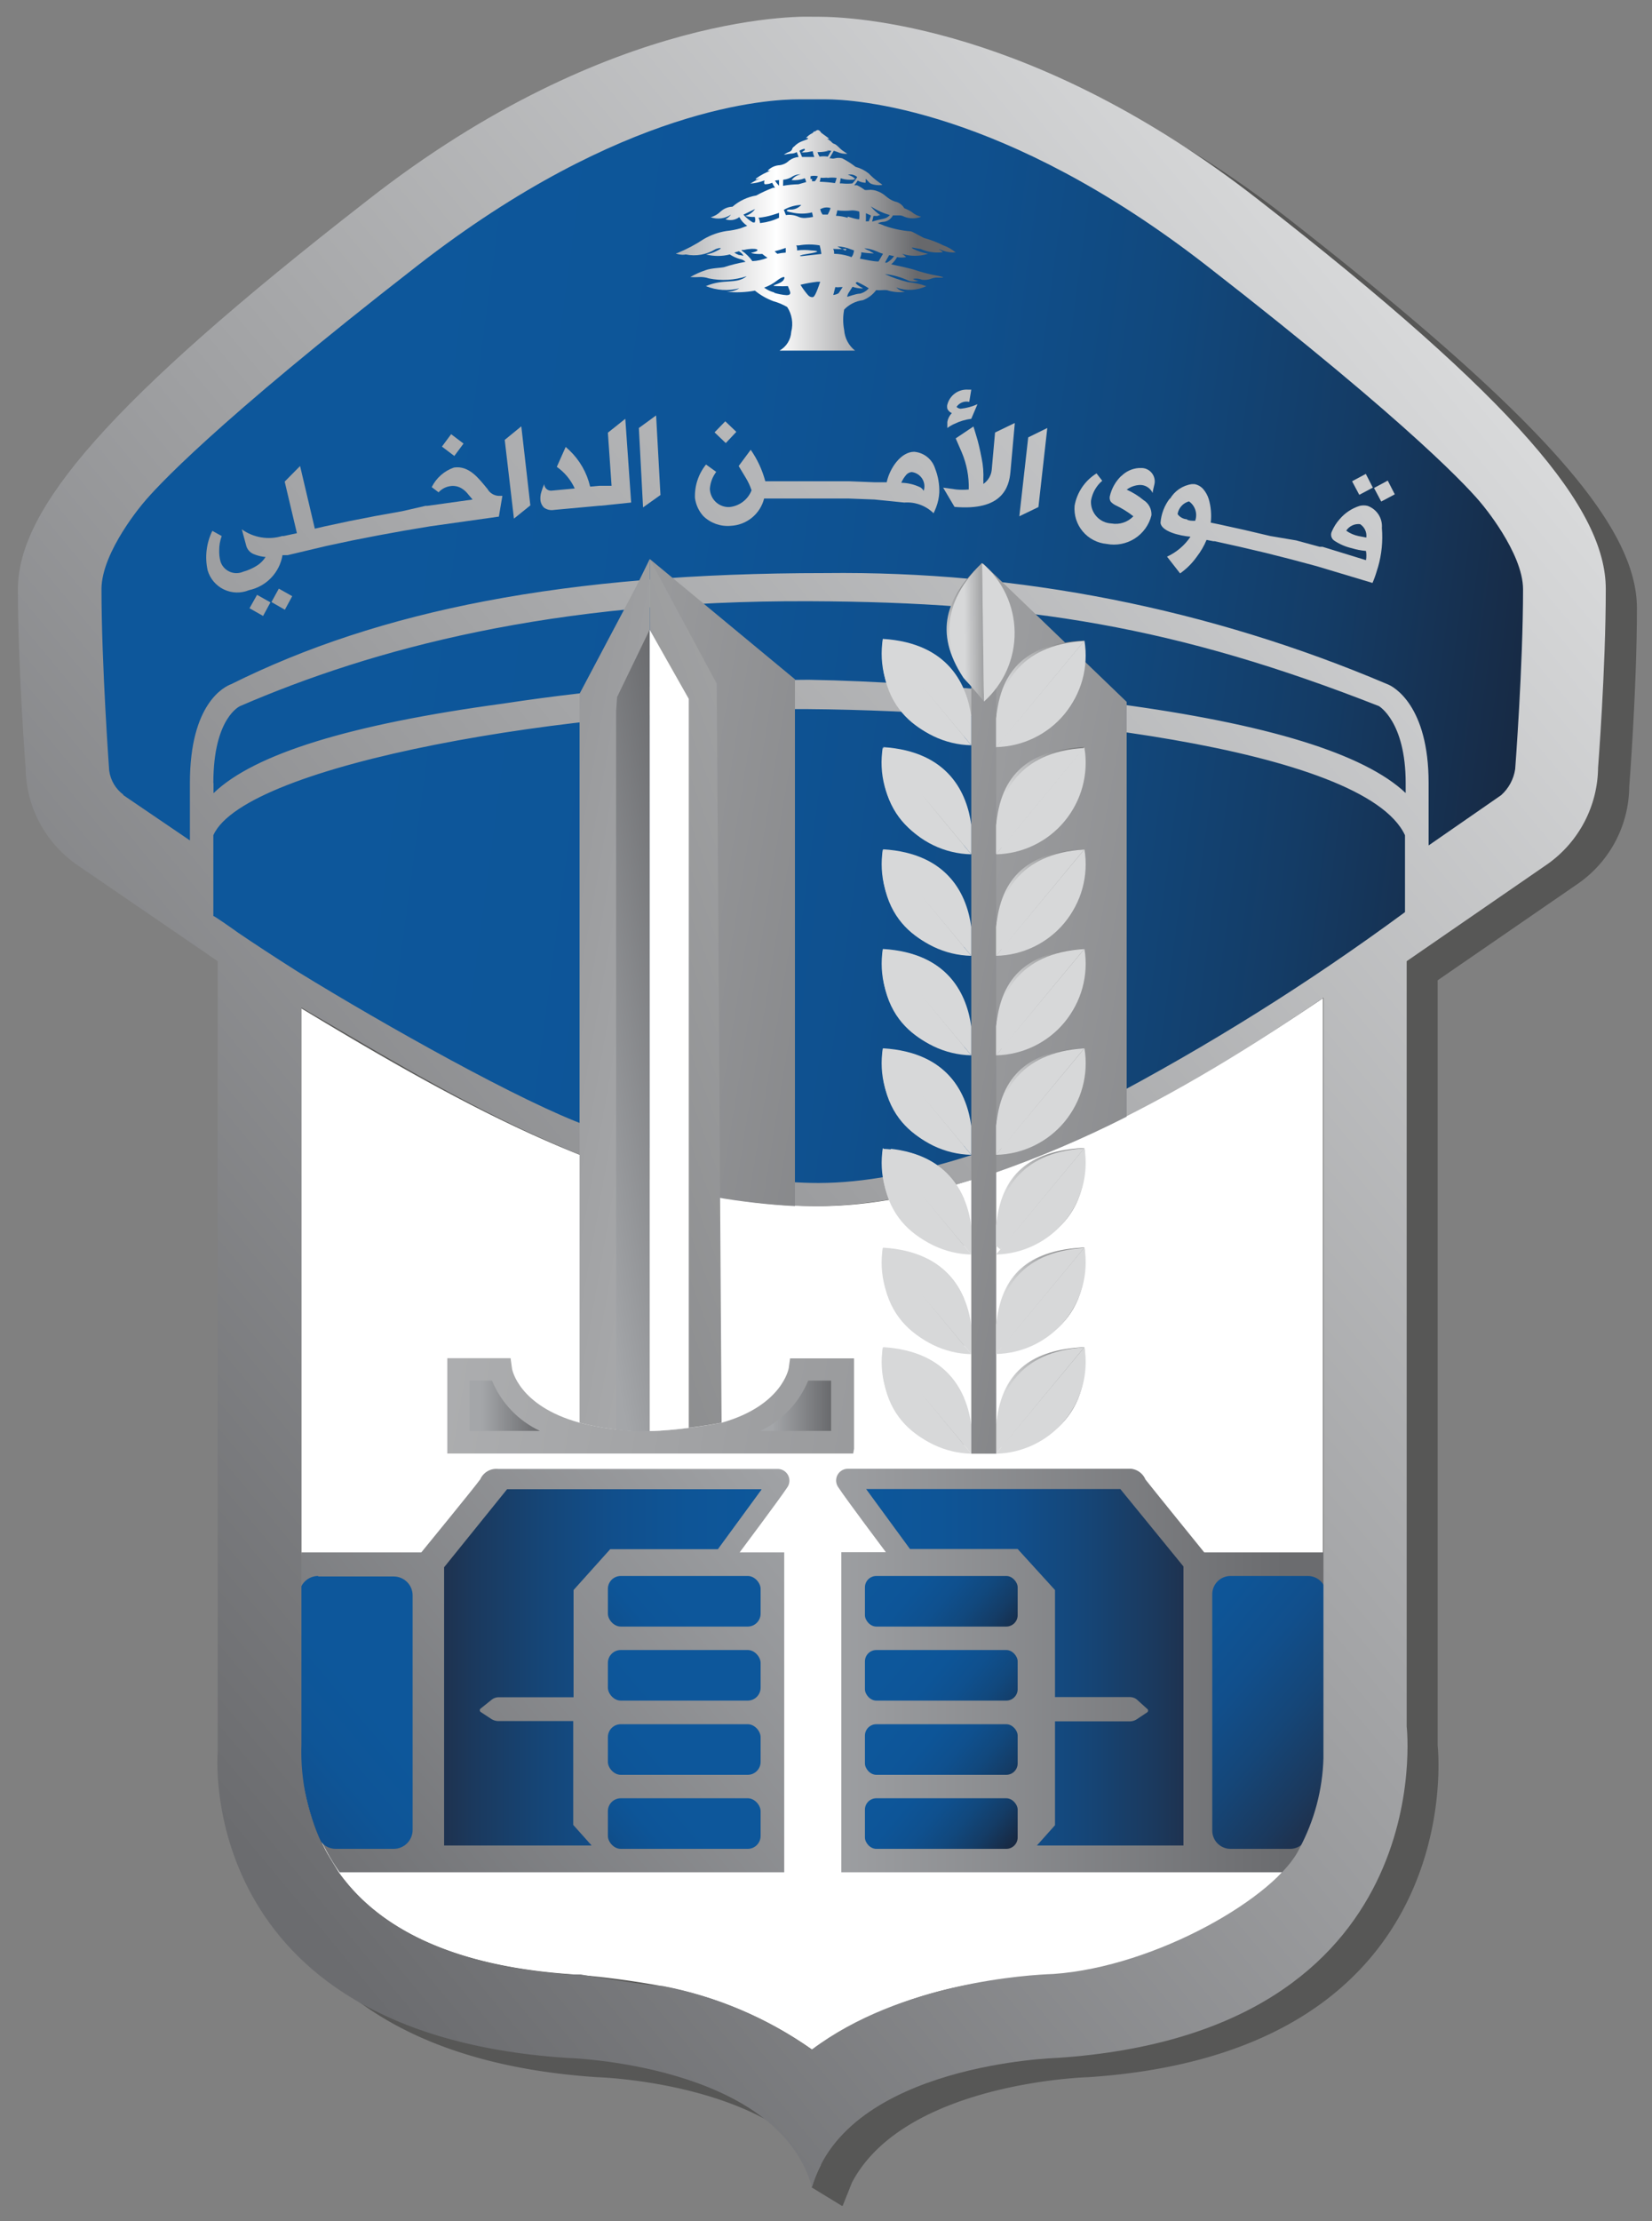 <svg xmlns="http://www.w3.org/2000/svg" xmlns:xlink="http://www.w3.org/1999/xlink" viewBox="0 0 98.65 132.59"><rect x="0" y="0" width="98.65" height="132.59" fill="#808080" stroke="none"/><defs><style>.cls-1{fill:none;}.cls-2{isolation:isolate;}.cls-3{fill:#fff;}.cls-4{fill:#575756;}.cls-5{clip-path:url(#clip-path);}.cls-6{fill:url(#linear-gradient);}.cls-7{clip-path:url(#clip-path-2);}.cls-8{fill:url(#linear-gradient-2);}.cls-9{clip-path:url(#clip-path-3);}.cls-10{fill:url(#linear-gradient-3);}.cls-11{clip-path:url(#clip-path-4);}.cls-12{fill:url(#linear-gradient-4);}.cls-13{clip-path:url(#clip-path-5);}.cls-14{fill:url(#linear-gradient-5);}.cls-15{clip-path:url(#clip-path-6);}.cls-16{fill:url(#linear-gradient-6);}.cls-17{clip-path:url(#clip-path-7);}.cls-18{fill:url(#linear-gradient-7);}.cls-19{clip-path:url(#clip-path-8);}.cls-20{fill:url(#linear-gradient-8);}.cls-21{clip-path:url(#clip-path-9);}.cls-22{fill:url(#linear-gradient-9);}.cls-23{clip-path:url(#clip-path-10);}.cls-24{fill:url(#linear-gradient-10);}.cls-25{clip-path:url(#clip-path-11);}.cls-26{fill:url(#linear-gradient-11);}.cls-27{clip-path:url(#clip-path-12);}.cls-28{fill:url(#linear-gradient-12);}.cls-29{clip-path:url(#clip-path-13);}.cls-30{fill:url(#linear-gradient-13);}.cls-31{clip-path:url(#clip-path-14);}.cls-32{fill:url(#linear-gradient-14);}.cls-33{clip-path:url(#clip-path-15);}.cls-34{fill:url(#linear-gradient-15);}.cls-35{clip-path:url(#clip-path-16);}.cls-36{fill:url(#linear-gradient-16);}.cls-37{clip-path:url(#clip-path-17);}.cls-38{fill:url(#linear-gradient-17);}.cls-39{mix-blend-mode:multiply;}.cls-40{clip-path:url(#clip-path-18);}.cls-41{clip-path:url(#clip-path-19);}.cls-42{fill:url(#linear-gradient-18);}.cls-43{clip-path:url(#clip-path-20);}.cls-44{clip-path:url(#clip-path-21);}.cls-45{fill:url(#linear-gradient-19);}.cls-46{clip-path:url(#clip-path-22);}.cls-47{fill:url(#linear-gradient-20);}.cls-48{clip-path:url(#clip-path-23);}.cls-49{fill:url(#linear-gradient-21);}.cls-50{clip-path:url(#clip-path-24);}.cls-51{fill:url(#linear-gradient-22);}.cls-52{clip-path:url(#clip-path-25);}.cls-53{fill:url(#linear-gradient-23);}.cls-54{clip-path:url(#clip-path-26);}.cls-55{fill:url(#linear-gradient-24);}.cls-56{clip-path:url(#clip-path-27);}.cls-57{fill:url(#linear-gradient-25);}.cls-58{clip-path:url(#clip-path-28);}.cls-59{fill:url(#linear-gradient-26);}.cls-60{clip-path:url(#clip-path-29);}.cls-61{fill:url(#linear-gradient-27);}.cls-62{clip-path:url(#clip-path-30);}.cls-63{fill:url(#linear-gradient-28);}.cls-64{clip-path:url(#clip-path-31);}.cls-65{fill:url(#linear-gradient-29);}.cls-66{clip-path:url(#clip-path-32);}.cls-67{fill:url(#linear-gradient-30);}.cls-68{clip-path:url(#clip-path-33);}.cls-69{fill:url(#linear-gradient-31);}.cls-70{clip-path:url(#clip-path-34);}.cls-71{fill:url(#linear-gradient-32);}.cls-72{clip-path:url(#clip-path-35);}.cls-73{fill:url(#linear-gradient-33);}.cls-74{clip-path:url(#clip-path-36);}.cls-75{fill:url(#linear-gradient-34);}.cls-76{clip-path:url(#clip-path-37);}.cls-77{fill:url(#linear-gradient-35);}.cls-78{clip-path:url(#clip-path-38);}.cls-79{fill:url(#linear-gradient-36);}.cls-80{clip-path:url(#clip-path-39);}.cls-81{fill:url(#linear-gradient-37);}.cls-82{clip-path:url(#clip-path-40);}.cls-83{fill:url(#linear-gradient-38);}.cls-84{clip-path:url(#clip-path-41);}.cls-85{fill:url(#linear-gradient-39);}.cls-86{clip-path:url(#clip-path-42);}.cls-87{fill:url(#linear-gradient-40);}.cls-88{clip-path:url(#clip-path-43);}.cls-89{fill:url(#linear-gradient-41);}.cls-90{clip-path:url(#clip-path-44);}.cls-91{fill:url(#linear-gradient-42);}.cls-92{clip-path:url(#clip-path-45);}.cls-93{fill:url(#linear-gradient-43);}.cls-94{clip-path:url(#clip-path-46);}.cls-95{fill:url(#linear-gradient-44);}.cls-96{clip-path:url(#clip-path-47);}.cls-97{fill:url(#linear-gradient-45);}.cls-98{clip-path:url(#clip-path-48);}.cls-99{fill:url(#linear-gradient-46);}.cls-100{clip-path:url(#clip-path-49);}.cls-101{fill:url(#linear-gradient-47);}.cls-102{clip-path:url(#clip-path-50);}.cls-103{fill:url(#linear-gradient-48);}.cls-104{clip-path:url(#clip-path-51);}.cls-105{fill:url(#linear-gradient-49);}.cls-106{clip-path:url(#clip-path-52);}.cls-107{fill:url(#linear-gradient-50);}.cls-108{clip-path:url(#clip-path-53);}.cls-109{fill:url(#linear-gradient-51);}.cls-110{clip-path:url(#clip-path-54);}.cls-111{fill:url(#linear-gradient-52);}.cls-112{clip-path:url(#clip-path-55);}.cls-113{fill:url(#linear-gradient-53);}.cls-114{clip-path:url(#clip-path-56);}.cls-115{fill:url(#linear-gradient-54);}.cls-116{clip-path:url(#clip-path-57);}.cls-117{fill:url(#linear-gradient-55);}.cls-118{clip-path:url(#clip-path-58);}.cls-119{fill:url(#linear-gradient-56);}.cls-120{clip-path:url(#clip-path-59);}.cls-121{fill:url(#linear-gradient-57);}.cls-122{clip-path:url(#clip-path-60);}.cls-123{fill:url(#linear-gradient-58);}.cls-124{clip-path:url(#clip-path-61);}.cls-125{fill:url(#linear-gradient-59);}.cls-126{clip-path:url(#clip-path-62);}.cls-127{fill:url(#linear-gradient-60);}.cls-128{clip-path:url(#clip-path-63);}.cls-129{fill:url(#linear-gradient-61);}.cls-130{clip-path:url(#clip-path-64);}.cls-131{fill:url(#linear-gradient-62);}.cls-132{clip-path:url(#clip-path-65);}.cls-133{fill:url(#linear-gradient-63);}.cls-134{clip-path:url(#clip-path-66);}.cls-135{fill:url(#linear-gradient-64);}.cls-136{clip-path:url(#clip-path-67);}.cls-137{fill:url(#linear-gradient-65);}.cls-138{clip-path:url(#clip-path-68);}.cls-139{fill:url(#linear-gradient-66);}.cls-140{clip-path:url(#clip-path-69);}.cls-141{fill:url(#linear-gradient-67);}.cls-142{clip-path:url(#clip-path-70);}.cls-143{fill:url(#linear-gradient-68);}.cls-144{clip-path:url(#clip-path-71);}.cls-145{fill:url(#linear-gradient-69);}.cls-146{clip-path:url(#clip-path-72);}.cls-147{fill:url(#linear-gradient-70);}.cls-148{clip-path:url(#clip-path-73);}.cls-149{fill:url(#linear-gradient-71);}.cls-150{clip-path:url(#clip-path-74);}.cls-151{fill:url(#linear-gradient-72);}.cls-152{clip-path:url(#clip-path-75);}.cls-153{fill:url(#linear-gradient-73);}.cls-154{clip-path:url(#clip-path-76);}.cls-155{fill:url(#linear-gradient-74);}.cls-156{clip-path:url(#clip-path-77);}.cls-157{fill:url(#linear-gradient-75);}.cls-158{clip-path:url(#clip-path-78);}.cls-159{fill:url(#linear-gradient-76);}.cls-160{clip-path:url(#clip-path-79);}.cls-161{fill:url(#linear-gradient-77);}.cls-162{clip-path:url(#clip-path-80);}.cls-163{fill:url(#linear-gradient-78);}.cls-164{clip-path:url(#clip-path-81);}.cls-165{fill:url(#linear-gradient-79);}.cls-166{clip-path:url(#clip-path-82);}.cls-167{fill:url(#linear-gradient-80);}.cls-168{clip-path:url(#clip-path-83);}.cls-169{fill:url(#linear-gradient-81);}.cls-170{clip-path:url(#clip-path-84);}.cls-171{fill:url(#linear-gradient-82);}.cls-172{clip-path:url(#clip-path-85);}.cls-173{fill:url(#linear-gradient-83);}.cls-174{clip-path:url(#clip-path-86);}.cls-175{fill:url(#linear-gradient-84);}.cls-176{clip-path:url(#clip-path-87);}.cls-177{fill:url(#linear-gradient-85);}.cls-178{clip-path:url(#clip-path-88);}.cls-179{fill:url(#linear-gradient-86);}.cls-180{clip-path:url(#clip-path-89);}.cls-181{fill:url(#linear-gradient-87);}.cls-182{clip-path:url(#clip-path-90);}.cls-183{fill:url(#linear-gradient-88);}.cls-184{clip-path:url(#clip-path-91);}.cls-185{fill:url(#linear-gradient-89);}.cls-186{clip-path:url(#clip-path-92);}.cls-187{fill:url(#linear-gradient-90);}.cls-188{clip-path:url(#clip-path-93);}.cls-189{fill:url(#linear-gradient-91);}.cls-190{clip-path:url(#clip-path-94);}.cls-191{fill:url(#linear-gradient-92);}.cls-192{clip-path:url(#clip-path-95);}.cls-193{fill:url(#linear-gradient-93);}.cls-194{clip-path:url(#clip-path-96);}.cls-195{fill:url(#linear-gradient-94);}</style><clipPath id="clip-path"><path class="cls-1" d="M47.38,2.93c-2.59,0-12,.76-24.61,10.57C8.91,24.27,2.74,31,2.74,35.17c0,4.63.26,8.76,0.46,10.74a4.79,4.79,0,0,0,2.16,4c3.15,2.16,5.79,4.7,8.38,6.41A125.53,125.53,0,0,0,35,67.79C40.5,70,46.59,71.72,52.49,70.71A58.26,58.26,0,0,0,66.37,66c2.91-1.48,18.08-10.89,19.28-11.93S89.14,51.2,91,49.92a4.52,4.52,0,0,0,2.15-4c0.17-1.65.46-6.11,0.46-10.74,0-4.21-6.18-10.89-20-21.67C61,3.69,51.55,2.93,49,2.93H47.38Z"/></clipPath><linearGradient id="linear-gradient" x1="1424.32" y1="-1356.5" x2="1425.7" y2="-1356.5" gradientTransform="matrix(0, 56.98, 56.98, 0, 77340.07, -81146.08)" gradientUnits="userSpaceOnUse"><stop offset="0" stop-color="#0d579b"/><stop offset="0.23" stop-color="#0d5598"/><stop offset="0.41" stop-color="#0f508e"/><stop offset="0.57" stop-color="#11487d"/><stop offset="0.72" stop-color="#143c66"/><stop offset="0.86" stop-color="#172c48"/><stop offset="0.89" stop-color="#182942"/><stop offset="1" stop-color="#182942"/></linearGradient><clipPath id="clip-path-2"><path class="cls-1" d="M28.67,88.32c-0.27.39-3.51,4.35-3.51,4.35H18s-0.38,10.28.13,13.66a12.41,12.41,0,0,0,2.15,5.44H46.83V92.67H44.17s2.44-3.26,2.83-3.86a0.7,0.7,0,0,0-.57-1.12c-0.46,0-16,0-16.59,0H29.75a1.05,1.05,0,0,0-1.08.64"/></clipPath><linearGradient id="linear-gradient-2" x1="1533.1" y1="-1323.15" x2="1534.47" y2="-1323.15" gradientTransform="matrix(-30.51, 0, 0, 30.51, 46827.56, 40468.45)" gradientUnits="userSpaceOnUse"><stop offset="0" stop-color="#a2a4a7"/><stop offset="1" stop-color="#6b6c6f"/></linearGradient><clipPath id="clip-path-3"><rect class="cls-1" x="36.3" y="98.5" width="9.12" height="3.02" rx="0.77" ry="0.77"/></clipPath><linearGradient id="linear-gradient-3" x1="1799.27" y1="-1317.73" x2="1800.64" y2="-1317.73" gradientTransform="matrix(-7.07, 0, 0, 7.07, 12759.72, 9411.58)" xlink:href="#linear-gradient"/><clipPath id="clip-path-4"><rect class="cls-1" x="36.3" y="94.08" width="9.12" height="3.02" rx="0.77" ry="0.77"/></clipPath><linearGradient id="linear-gradient-4" x1="1799.11" y1="-1317.86" x2="1800.48" y2="-1317.86" gradientTransform="matrix(-7.07, 0, 0, 7.07, 12760.3, 9409.24)" xlink:href="#linear-gradient"/><clipPath id="clip-path-5"><rect class="cls-1" x="36.3" y="102.93" width="9.12" height="3.02" rx="0.77" ry="0.77"/></clipPath><linearGradient id="linear-gradient-5" x1="1799.36" y1="-1317.6" x2="1800.73" y2="-1317.6" gradientTransform="matrix(-7.07, 0, 0, 7.07, 12761.13, 9415.63)" xlink:href="#linear-gradient"/><clipPath id="clip-path-6"><rect class="cls-1" x="36.3" y="107.35" width="9.12" height="3.02" rx="0.77" ry="0.77"/></clipPath><linearGradient id="linear-gradient-6" x1="1799.42" y1="-1317.47" x2="1800.79" y2="-1317.47" gradientTransform="matrix(-7.07, 0, 0, 7.07, 12763.28, 9420.45)" xlink:href="#linear-gradient"/><clipPath id="clip-path-7"><path class="cls-1" d="M19,94.08a1.13,1.13,0,0,0-1.13,1.11l-0.06,3.66v4.41a17.73,17.73,0,0,0,1.24,6.49,1.1,1.1,0,0,0,1,.62h3.46a1.13,1.13,0,0,0,1.13-1.13v-14a1.13,1.13,0,0,0-1.13-1.13H19Z"/></clipPath><linearGradient id="linear-gradient-7" x1="1659.33" y1="-1320.79" x2="1660.7" y2="-1320.79" gradientTransform="matrix(-11.88, 0, 0, 11.88, 19734.95, 15787.38)" gradientUnits="userSpaceOnUse"><stop offset="0" stop-color="#0d579b"/><stop offset="0.24" stop-color="#0e5597"/><stop offset="0.47" stop-color="#114f8c"/><stop offset="0.69" stop-color="#154678"/><stop offset="0.92" stop-color="#1b395d"/><stop offset="1" stop-color="#1e3351"/></linearGradient><clipPath id="clip-path-8"><path class="cls-1" d="M67.23,87.68c-0.56,0-16.12,0-16.59,0a0.7,0.7,0,0,0-.57,1.12c0.39,0.61,2.83,3.86,2.83,3.86H50.24v19.11H76.81A12.39,12.39,0,0,0,79,106.33c0.51-3.38.12-13.66,0.12-13.66H71.91s-3.24-4-3.51-4.35a1.05,1.05,0,0,0-1.08-.64H67.23"/></clipPath><linearGradient id="linear-gradient-8" x1="1366.78" y1="-1400.08" x2="1368.15" y2="-1400.08" gradientTransform="matrix(21.36, 0, 0, -21.36, -29147.05, -29808.46)" xlink:href="#linear-gradient-2"/><clipPath id="clip-path-9"><rect class="cls-1" x="51.65" y="98.5" width="9.12" height="3.02" rx="0.68" ry="0.68"/></clipPath><linearGradient id="linear-gradient-9" x1="1400.38" y1="-985.63" x2="1401.76" y2="-985.63" gradientTransform="translate(-6969.91 -9887.35) rotate(90) scale(7.13)" xlink:href="#linear-gradient"/><clipPath id="clip-path-10"><rect class="cls-1" x="51.65" y="94.08" width="9.12" height="3.02" rx="0.68" ry="0.68"/></clipPath><linearGradient id="linear-gradient-10" x1="1400.28" y1="-985.8" x2="1401.65" y2="-985.8" gradientTransform="translate(-6972.01 -9892.34) rotate(90) scale(7.13)" xlink:href="#linear-gradient"/><clipPath id="clip-path-11"><rect class="cls-1" x="51.65" y="102.93" width="9.12" height="3.02" rx="0.68" ry="0.68"/></clipPath><linearGradient id="linear-gradient-11" x1="1400.5" y1="-985.52" x2="1401.87" y2="-985.52" gradientTransform="translate(-6969.53 -9884.34) rotate(90) scale(7.13)" xlink:href="#linear-gradient"/><clipPath id="clip-path-12"><rect class="cls-1" x="51.65" y="107.35" width="9.12" height="3.02" rx="0.68" ry="0.68"/></clipPath><linearGradient id="linear-gradient-12" x1="1400.61" y1="-985.43" x2="1401.98" y2="-985.43" gradientTransform="translate(-6969.88 -9882.09) rotate(90) scale(7.13)" xlink:href="#linear-gradient"/><clipPath id="clip-path-13"><path class="cls-1" d="M73.48,94.08a1.09,1.09,0,0,0-1.09,1.09v14.11a1.09,1.09,0,0,0,1.09,1.09H77a1.06,1.06,0,0,0,1-.6,17.69,17.69,0,0,0,1.25-6.51V98.85l-0.06-3.7a1.09,1.09,0,0,0-1.09-1.07H73.48Z"/></clipPath><linearGradient id="linear-gradient-13" x1="1421.75" y1="-1121.67" x2="1423.12" y2="-1121.67" gradientTransform="matrix(0, 11.89, -11.89, 0, -13262.4, -16812.56)" xlink:href="#linear-gradient-7"/><clipPath id="clip-path-14"><path class="cls-1" d="M51.72,88.89l2.62,3.58h6.43v0L63,94.92v6.39h4.51a0.68,0.68,0,0,1,.36.13L68.49,102a0.13,0.13,0,0,1,0,.23l-0.63.42a0.82,0.82,0,0,1-.37.11H63v6.2l-1.1,1.23v0h8.81V93.56L66.9,88.89H51.72Z"/></clipPath><linearGradient id="linear-gradient-14" x1="1319.78" y1="-1441.23" x2="1321.15" y2="-1441.23" gradientTransform="matrix(13.82, 0, 0, -13.82, -18187.72, -19818.41)" xlink:href="#linear-gradient-7"/><clipPath id="clip-path-15"><path class="cls-1" d="M30.29,88.89l-3.77,4.67v16.61h8.81v0l-1.1-1.23v-6.2H29.72a0.8,0.8,0,0,1-.36-0.11l-0.64-.42a0.13,0.13,0,0,1,0-.23l0.66-.53a0.68,0.68,0,0,1,.36-0.13h4.51V94.92l2.19-2.44v0h6.43l2.62-3.58H30.29Z"/></clipPath><linearGradient id="linear-gradient-15" x1="1586.32" y1="-1441.23" x2="1587.69" y2="-1441.23" gradientTransform="translate(21968.62 -19818.41) rotate(180) scale(13.82)" xlink:href="#linear-gradient-7"/><clipPath id="clip-path-16"><path class="cls-1" d="M48.88,72c11.4-.15,24-8.23,30.15-12.44l0,45.39a12.11,12.11,0,0,1-1.43,5.39c-1.34,2.86-8.55,7.07-14.7,7.5-1.51.05-9.1,0.51-14.42,4.51a22.88,22.88,0,0,0-8.89-3.79c-0.66,0-4.33-.57-4.9-0.69l-0.62,0c-6.14-.43-10.6-2.22-13.25-5.34-0.21-.25-0.41-0.5-0.59-0.76l-0.86-1.41A12.79,12.79,0,0,1,18,104.15v-44C26,64.78,37.23,72,48.53,72h0.35M35.13,67.23C31.24,65.84,23,61.22,17.77,58c-1.44-.91-2.65-1.71-3.55-2.32-0.43-.31-1.42-1-1.48-1V49.86c1.9-4.27,21.67-7.64,35.43-7.53,13.22,0.1,33.29,2.29,35.73,7.53v4.59A141.13,141.13,0,0,1,65.82,65.77c-5,2.44-11.49,4.85-16.94,4.85-4.65,0-8.17-1.38-13.75-3.38M12.74,46.74c0-3.91,1.6-4.59,1.6-4.59,7.92-3.42,18.61-6.32,34-6.26,12.91,0.05,21.93,1.52,34,6.26,0,0,1.6.92,1.6,4.59v0.6C81.46,45,75.73,43.22,66.58,42c-0.78-.11-10.31-1.29-18.28-1.42A124.78,124.78,0,0,0,30.06,42c-9.15,1.24-14.87,3-17.31,5.35v-0.6Zm-5.36.71A2.15,2.15,0,0,1,6.52,46s-0.46-6.33-.46-10.84C6.07,32.91,8.58,30,8.58,30c0.68-.82,4.1-4.62,16.37-14.16S46,5.93,47.71,5.93H49.3c1.67,0,10.61.48,22.77,9.94,12.5,9.72,15.82,13.48,16.41,14.21,0,0,2.47,2.91,2.47,5.1,0,4.52-.47,10.73-0.47,10.73a2.6,2.6,0,0,1-.84,1.56l-4.33,3V46.74c0-4.59-2.06-5.75-2.47-5.9A83.23,83.23,0,0,0,49.3,34.21c-15.61,0-26.67,2.24-35.49,6.63-0.4.15-2.47,1.13-2.47,5.9v3.43l-4-2.72M48.51,1s-11.85-.6-26.62,11C6.38,24.06,1.07,30.41,1.07,35.17s0.46,10.67.46,10.67a7.13,7.13,0,0,0,3,5.74L13,57.38v47.21s-1.47,16.78,20.85,18.26c0,0,12.57.33,14.64,7.72h0c2.08-7.38,14.64-7.72,14.64-7.72C86.11,121.31,84,103.06,84,103.06V57.38s5.29-3.65,8.43-5.81a7.14,7.14,0,0,0,3-5.74s0.46-5.91.46-10.67S90.65,24,75.14,11.92C61.77,1.48,50.93,1,48.86,1H48.51"/></clipPath><linearGradient id="linear-gradient-16" x1="1482" y1="-1324.15" x2="1483.37" y2="-1324.15" gradientTransform="matrix(-83.58, 0, 0, 83.58, 123972.44, 110737.82)" gradientUnits="userSpaceOnUse"><stop offset="0" stop-color="#d9dadb"/><stop offset="1" stop-color="#6b6c6f"/></linearGradient><clipPath id="clip-path-17"><path class="cls-1" d="M47.18,81.09l-0.08.58s-0.36,2.23-4,3.26a29.5,29.5,0,0,1-4.29.5H38.17a16.14,16.14,0,0,1-3.6-.51c-3.58-1-4-3.15-4-3.26l-0.08-.58H26.71v5.69h21l1.43,0c0.26,0,.49,0,0.74,0H51V81.09H47.18Z"/></clipPath><linearGradient id="linear-gradient-17" x1="1438.49" y1="-1342.39" x2="1439.86" y2="-1342.39" gradientTransform="matrix(0, 107.3, 107.3, 0, 144080.76, -154337.94)" xlink:href="#linear-gradient-16"/><clipPath id="clip-path-18"><rect class="cls-1" x="38.8" y="33.37" width="8.67" height="38.63"/></clipPath><clipPath id="clip-path-19"><path class="cls-1" d="M38.8,33.37l8.67,7.18V72a40.1,40.1,0,0,1-4.84-.55Z"/></clipPath><linearGradient id="linear-gradient-18" x1="1430.64" y1="-1351.9" x2="1432.01" y2="-1351.9" gradientTransform="matrix(0, 69.52, 69.52, 0, 94030.31, -99468.01)" xlink:href="#linear-gradient-16"/><clipPath id="clip-path-20"><rect class="cls-1" x="58.7" y="33.64" width="8.58" height="36.42"/></clipPath><clipPath id="clip-path-21"><path class="cls-1" d="M58.7,33.64l8.58,8.26V66.66a64,64,0,0,1-8,3.4Z"/></clipPath><linearGradient id="linear-gradient-19" x1="1429.07" y1="-1353.91" x2="1430.44" y2="-1353.91" gradientTransform="matrix(0, 64.7, 64.7, 0, 87659.92, -92463.79)" xlink:href="#linear-gradient-16"/><clipPath id="clip-path-22"><path class="cls-1" d="M64.6,80.43c-2.77.17-4.75,1.26-5.1,4.5,0,1.14.32,0.65,0.32,1.79,1.41-.22,5.4-1.27,4.93-6.29H64.6Z"/></clipPath><linearGradient id="linear-gradient-20" x1="976.52" y1="-1740.96" x2="977.9" y2="-1740.96" gradientTransform="matrix(3.86, 0, 0, -3.86, -3709.39, -6635.64)" gradientUnits="userSpaceOnUse"><stop offset="0" stop-color="#d7d8d9"/><stop offset="1" stop-color="#616264"/></linearGradient><clipPath id="clip-path-23"><path class="cls-1" d="M52.72,80.43c-0.47,5.08,3.46,6.1,4.84,6.3,0-1.08,0-2.17,0-3.26-0.61-1.45-1.95-2.87-4.85-3h0Z"/></clipPath><linearGradient id="linear-gradient-21" x1="937.01" y1="-1775.03" x2="938.38" y2="-1775.03" gradientTransform="matrix(3.57, 0, 0, -3.57, -3290.1, -6248.84)" xlink:href="#linear-gradient-20"/><clipPath id="clip-path-24"><path class="cls-1" d="M58,86.78V85.05c-0.25-1.8-1.29-4.39-5.27-4.63Z"/></clipPath><linearGradient id="linear-gradient-22" x1="2866.57" y1="-1296.83" x2="2867.94" y2="-1296.83" gradientTransform="matrix(-1.73, 0, 0, 1.73, 5009.03, 2323.68)" xlink:href="#linear-gradient-20"/><clipPath id="clip-path-25"><path class="cls-1" d="M52.72,80.43A5.47,5.47,0,0,0,58,86.78l-5.27-6.35h0Z"/></clipPath><linearGradient id="linear-gradient-23" x1="2221.87" y1="-1587.62" x2="2223.24" y2="-1587.62" gradientTransform="matrix(-3.01, 0, 0, 3.01, 6735.12, 4855.49)" xlink:href="#linear-gradient-20"/><clipPath id="clip-path-26"><path class="cls-1" d="M59.48,85.05v1.73l5.27-6.35c-4,.24-5,2.83-5.27,4.63"/></clipPath><linearGradient id="linear-gradient-24" x1="1235.35" y1="71.93" x2="1236.72" y2="71.93" gradientTransform="translate(186.36 -2052.39) rotate(90) scale(1.73)" xlink:href="#linear-gradient-20"/><clipPath id="clip-path-27"><path class="cls-1" d="M64.75,80.43l-5.27,6.35a5.47,5.47,0,0,0,5.28-6.35h0Z"/></clipPath><linearGradient id="linear-gradient-25" x1="1610" y1="-527.82" x2="1611.37" y2="-527.82" gradientTransform="translate(-1524.07 -4757.31) rotate(90) scale(3.01)" xlink:href="#linear-gradient-20"/><clipPath id="clip-path-28"><path class="cls-1" d="M64.6,38.25c-2.77.17-4.75,1.26-5.1,4.5,0,1.14.32,0.65,0.32,1.79,1.41-.22,5.4-1.27,4.93-6.3H64.6Z"/></clipPath><linearGradient id="linear-gradient-26" x1="976.52" y1="-1738" x2="977.9" y2="-1738" gradientTransform="matrix(3.86, 0, 0, -3.86, -3709.39, -6666.39)" xlink:href="#linear-gradient-20"/><clipPath id="clip-path-29"><path class="cls-1" d="M52.72,38.14c-0.47,5.08,3.46,6.1,4.84,6.3,0-1.08,0-2.17,0-3.25-0.61-1.45-1.95-2.87-4.85-3h0Z"/></clipPath><linearGradient id="linear-gradient-27" x1="937.01" y1="-1771.82" x2="938.38" y2="-1771.82" gradientTransform="matrix(3.57, 0, 0, -3.57, -3290.1, -6279.68)" xlink:href="#linear-gradient-20"/><clipPath id="clip-path-30"><rect class="cls-1" x="58" y="40.14" width="1.49" height="46.64"/></clipPath><linearGradient id="linear-gradient-28" x1="1417.63" y1="-1368.1" x2="1419.01" y2="-1368.1" gradientTransform="matrix(0, 43.65, 43.65, 0, 59780, -61857.85)" xlink:href="#linear-gradient-16"/><clipPath id="clip-path-31"><path class="cls-1" d="M58,44.49V42.77c-0.25-1.8-1.29-4.38-5.27-4.63Z"/></clipPath><linearGradient id="linear-gradient-29" x1="2862.31" y1="-1301.91" x2="2863.68" y2="-1301.91" gradientTransform="matrix(-1.73, 0, 0, 1.73, 5001.68, 2290.15)" xlink:href="#linear-gradient-20"/><clipPath id="clip-path-32"><path class="cls-1" d="M52.72,38.14A5.47,5.47,0,0,0,58,44.49l-5.27-6.36h0Z"/></clipPath><linearGradient id="linear-gradient-30" x1="2218.57" y1="-1589.53" x2="2219.95" y2="-1589.53" gradientTransform="matrix(-3.01, 0, 0, 3.01, 6725.2, 4818.93)" xlink:href="#linear-gradient-20"/><clipPath id="clip-path-33"><path class="cls-1" d="M59.48,42.88v1.73l5.27-6.35c-4,.24-5,2.83-5.27,4.63"/></clipPath><linearGradient id="linear-gradient-31" x1="1231.1" y1="66.87" x2="1232.47" y2="66.87" gradientTransform="translate(177.61 -2087.22) rotate(90) scale(1.73)" xlink:href="#linear-gradient-20"/><clipPath id="clip-path-34"><path class="cls-1" d="M64.75,38.25l-5.27,6.35a5.47,5.47,0,0,0,5.28-6.35h0Z"/></clipPath><linearGradient id="linear-gradient-32" x1="1606.71" y1="-529.72" x2="1608.08" y2="-529.72" gradientTransform="translate(-1529.78 -4789.6) rotate(90) scale(3.01)" xlink:href="#linear-gradient-20"/><clipPath id="clip-path-35"><path class="cls-1" d="M64.6,44.61c-2.77.17-4.75,1.26-5.1,4.5,0,1.14.32,0.65,0.32,1.79,1.41-.22,5.4-1.28,4.93-6.3H64.6Z"/></clipPath><linearGradient id="linear-gradient-33" x1="976.52" y1="-1738.45" x2="977.9" y2="-1738.45" gradientTransform="matrix(3.86, 0, 0, -3.86, -3709.39, -6661.76)" xlink:href="#linear-gradient-20"/><clipPath id="clip-path-36"><path class="cls-1" d="M52.72,44.61c-0.47,5.08,3.46,6.1,4.84,6.3,0-1.08,0-2.17,0-3.25-0.61-1.45-1.95-2.87-4.85-3h0Z"/></clipPath><linearGradient id="linear-gradient-34" x1="937.01" y1="-1772.31" x2="938.38" y2="-1772.31" gradientTransform="matrix(3.57, 0, 0, -3.57, -3290.1, -6274.97)" xlink:href="#linear-gradient-20"/><clipPath id="clip-path-37"><path class="cls-1" d="M58,51V49.23c-0.25-1.8-1.29-4.38-5.27-4.63Z"/></clipPath><linearGradient id="linear-gradient-35" x1="2862.96" y1="-1301.13" x2="2864.33" y2="-1301.13" gradientTransform="matrix(-1.73, 0, 0, 1.73, 5002.8, 2295.28)" xlink:href="#linear-gradient-20"/><clipPath id="clip-path-38"><path class="cls-1" d="M52.72,44.61A5.47,5.47,0,0,0,58,51l-5.27-6.35h0Z"/></clipPath><linearGradient id="linear-gradient-36" x1="2219.08" y1="-1589.23" x2="2220.45" y2="-1589.23" gradientTransform="matrix(-3.01, 0, 0, 3.01, 6726.72, 4824.52)" xlink:href="#linear-gradient-20"/><clipPath id="clip-path-39"><path class="cls-1" d="M59.48,49.23V51l5.27-6.35c-4,.24-5,2.83-5.27,4.63"/></clipPath><linearGradient id="linear-gradient-37" x1="1231.74" y1="67.63" x2="1233.11" y2="67.63" gradientTransform="translate(178.93 -2081.97) rotate(90) scale(1.73)" xlink:href="#linear-gradient-20"/><clipPath id="clip-path-40"><path class="cls-1" d="M64.75,44.61L59.48,51a5.47,5.47,0,0,0,5.28-6.35h0Z"/></clipPath><linearGradient id="linear-gradient-38" x1="1607.2" y1="-529.43" x2="1608.57" y2="-529.43" gradientTransform="matrix(0, 3.01, -3.01, 0, -1528.91, -4784.73)" xlink:href="#linear-gradient-20"/><clipPath id="clip-path-41"><path class="cls-1" d="M64.6,50.71c-2.77.17-4.75,1.26-5.1,4.5,0,1.14.32,0.65,0.32,1.79,1.41-.22,5.4-1.28,4.93-6.3H64.6Z"/></clipPath><linearGradient id="linear-gradient-39" x1="976.52" y1="-1738.87" x2="977.9" y2="-1738.87" gradientTransform="matrix(3.86, 0, 0, -3.86, -3709.39, -6657.31)" xlink:href="#linear-gradient-20"/><clipPath id="clip-path-42"><path class="cls-1" d="M52.72,50.71c-0.47,5.08,3.46,6.1,4.84,6.3,0-1.08,0-2.17,0-3.25-0.61-1.45-1.95-2.87-4.85-3h0Z"/></clipPath><linearGradient id="linear-gradient-40" x1="937.01" y1="-1772.78" x2="938.38" y2="-1772.78" gradientTransform="matrix(3.57, 0, 0, -3.57, -3290.1, -6270.52)" xlink:href="#linear-gradient-20"/><clipPath id="clip-path-43"><path class="cls-1" d="M58,57.06V55.33c-0.25-1.8-1.29-4.39-5.27-4.63Z"/></clipPath><linearGradient id="linear-gradient-41" x1="2863.58" y1="-1300.4" x2="2864.95" y2="-1300.4" gradientTransform="matrix(-1.73, 0, 0, 1.73, 5003.86, 2300.13)" xlink:href="#linear-gradient-20"/><clipPath id="clip-path-44"><path class="cls-1" d="M52.72,50.71A5.47,5.47,0,0,0,58,57.06l-5.27-6.35h0Z"/></clipPath><linearGradient id="linear-gradient-42" x1="2219.55" y1="-1588.96" x2="2220.93" y2="-1588.96" gradientTransform="matrix(-3.01, 0, 0, 3.01, 6728.14, 4829.8)" xlink:href="#linear-gradient-20"/><clipPath id="clip-path-45"><path class="cls-1" d="M59.48,55.33v1.73l5.27-6.35c-4,.24-5,2.83-5.27,4.63"/></clipPath><linearGradient id="linear-gradient-43" x1="1232.36" y1="68.36" x2="1233.73" y2="68.36" gradientTransform="matrix(0, 1.73, -1.73, 0, 180.2, -2076.94)" xlink:href="#linear-gradient-20"/><clipPath id="clip-path-46"><path class="cls-1" d="M64.75,50.71l-5.27,6.35a5.47,5.47,0,0,0,5.28-6.35h0Z"/></clipPath><linearGradient id="linear-gradient-44" x1="1607.68" y1="-529.16" x2="1609.05" y2="-529.16" gradientTransform="matrix(0, 3.01, -3.01, 0, -1528.09, -4780.06)" xlink:href="#linear-gradient-20"/><clipPath id="clip-path-47"><path class="cls-1" d="M64.6,56.65c-2.77.17-4.75,1.26-5.1,4.5,0,1.14.32,0.65,0.32,1.79,1.41-.22,5.4-1.27,4.93-6.3H64.6Z"/></clipPath><linearGradient id="linear-gradient-45" x1="976.52" y1="-1739.29" x2="977.9" y2="-1739.29" gradientTransform="matrix(3.86, 0, 0, -3.86, -3709.39, -6652.98)" xlink:href="#linear-gradient-20"/><clipPath id="clip-path-48"><path class="cls-1" d="M52.72,56.65c-0.47,5.08,3.46,6.1,4.84,6.3,0-1.08,0-2.17,0-3.26-0.61-1.45-1.95-2.87-4.85-3h0Z"/></clipPath><linearGradient id="linear-gradient-46" x1="937.01" y1="-1773.23" x2="938.38" y2="-1773.23" gradientTransform="matrix(3.57, 0, 0, -3.57, -3290.1, -6266.18)" xlink:href="#linear-gradient-20"/><clipPath id="clip-path-49"><path class="cls-1" d="M58,63V61.28c-0.25-1.8-1.29-4.39-5.27-4.63Z"/></clipPath><linearGradient id="linear-gradient-47" x1="2864.18" y1="-1299.68" x2="2865.55" y2="-1299.68" gradientTransform="matrix(-1.73, 0, 0, 1.73, 5004.9, 2304.83)" xlink:href="#linear-gradient-20"/><clipPath id="clip-path-50"><path class="cls-1" d="M52.72,56.65A5.47,5.47,0,0,0,58,63l-5.27-6.35h0Z"/></clipPath><linearGradient id="linear-gradient-48" x1="2220.02" y1="-1588.69" x2="2221.39" y2="-1588.69" gradientTransform="matrix(-3.01, 0, 0, 3.01, 6729.55, 4834.92)" xlink:href="#linear-gradient-20"/><clipPath id="clip-path-51"><path class="cls-1" d="M59.48,61.28V63l5.27-6.35c-4,.24-5,2.83-5.27,4.63"/></clipPath><linearGradient id="linear-gradient-49" x1="1232.95" y1="69.07" x2="1234.33" y2="69.07" gradientTransform="matrix(0, 1.73, -1.73, 0, 181.43, -2072.03)" xlink:href="#linear-gradient-20"/><clipPath id="clip-path-52"><path class="cls-1" d="M64.75,56.65L59.48,63a5.47,5.47,0,0,0,5.28-6.35h0Z"/></clipPath><linearGradient id="linear-gradient-50" x1="1608.14" y1="-528.89" x2="1609.51" y2="-528.89" gradientTransform="translate(-1527.31 -4775.51) rotate(90) scale(3.01)" xlink:href="#linear-gradient-20"/><clipPath id="clip-path-53"><path class="cls-1" d="M64.6,62.58c-2.77.17-4.75,1.26-5.1,4.5,0,1.14.32,0.65,0.32,1.79,1.41-.22,5.4-1.27,4.93-6.3H64.6Z"/></clipPath><linearGradient id="linear-gradient-51" x1="976.52" y1="-1739.71" x2="977.9" y2="-1739.71" gradientTransform="matrix(3.86, 0, 0, -3.86, -3709.39, -6648.65)" xlink:href="#linear-gradient-20"/><clipPath id="clip-path-54"><path class="cls-1" d="M52.72,62.58c-0.47,5.08,3.46,6.1,4.84,6.3,0-1.08,0-2.17,0-3.26-0.61-1.45-1.95-2.87-4.85-3h0Z"/></clipPath><linearGradient id="linear-gradient-52" x1="937.01" y1="-1773.68" x2="938.38" y2="-1773.68" gradientTransform="matrix(3.57, 0, 0, -3.57, -3290.1, -6261.85)" xlink:href="#linear-gradient-20"/><clipPath id="clip-path-55"><path class="cls-1" d="M58,68.94V67.21c-0.25-1.8-1.29-4.39-5.27-4.63Z"/></clipPath><linearGradient id="linear-gradient-53" x1="2864.77" y1="-1298.97" x2="2866.14" y2="-1298.97" gradientTransform="matrix(-1.73, 0, 0, 1.73, 5005.93, 2309.53)" xlink:href="#linear-gradient-20"/><clipPath id="clip-path-56"><path class="cls-1" d="M52.72,62.58A5.47,5.47,0,0,0,58,68.94l-5.27-6.36h0Z"/></clipPath><linearGradient id="linear-gradient-54" x1="2220.48" y1="-1588.42" x2="2221.85" y2="-1588.42" gradientTransform="matrix(-3.01, 0, 0, 3.01, 6730.92, 4840.09)" xlink:href="#linear-gradient-20"/><clipPath id="clip-path-57"><path class="cls-1" d="M59.48,67.21v1.73l5.27-6.36c-4,.24-5,2.83-5.27,4.63"/></clipPath><linearGradient id="linear-gradient-55" x1="1233.55" y1="69.79" x2="1234.92" y2="69.79" gradientTransform="translate(182.65 -2067.12) rotate(90) scale(1.73)" xlink:href="#linear-gradient-20"/><clipPath id="clip-path-58"><path class="cls-1" d="M64.75,62.58l-5.27,6.36a5.47,5.47,0,0,0,5.28-6.36h0Z"/></clipPath><linearGradient id="linear-gradient-56" x1="1608.6" y1="-528.62" x2="1609.98" y2="-528.62" gradientTransform="matrix(0, 3.01, -3.01, 0, -1526.49, -4770.97)" xlink:href="#linear-gradient-20"/><clipPath id="clip-path-59"><path class="cls-1" d="M64.6,68.54c-2.77.17-4.75,1.26-5.1,4.5,0,1.14.32,0.65,0.32,1.79,1.41-.22,5.4-1.28,4.93-6.3H64.6Z"/></clipPath><linearGradient id="linear-gradient-57" x1="976.52" y1="-1740.12" x2="977.9" y2="-1740.12" gradientTransform="matrix(3.86, 0, 0, -3.86, -3709.39, -6644.31)" xlink:href="#linear-gradient-20"/><clipPath id="clip-path-60"><path class="cls-1" d="M52.72,68.54c-0.47,5.08,3.46,6.1,4.84,6.3,0-1.08,0-2.17,0-3.26-0.61-1.45-1.95-2.87-4.85-3h0Z"/></clipPath><linearGradient id="linear-gradient-58" x1="937.01" y1="-1774.13" x2="938.38" y2="-1774.13" gradientTransform="matrix(3.57, 0, 0, -3.57, -3290.1, -6257.51)" xlink:href="#linear-gradient-20"/><clipPath id="clip-path-61"><path class="cls-1" d="M58,74.89V73.17c-0.25-1.8-1.29-4.39-5.27-4.63Z"/></clipPath><linearGradient id="linear-gradient-59" x1="2865.37" y1="-1298.26" x2="2866.74" y2="-1298.26" gradientTransform="matrix(-1.73, 0, 0, 1.73, 5006.96, 2314.26)" xlink:href="#linear-gradient-20"/><clipPath id="clip-path-62"><path class="cls-1" d="M52.72,68.54A5.47,5.47,0,0,0,58,74.89l-5.27-6.35h0Z"/></clipPath><linearGradient id="linear-gradient-60" x1="2220.95" y1="-1588.16" x2="2222.32" y2="-1588.16" gradientTransform="matrix(-3.01, 0, 0, 3.01, 6732.32, 4845.22)" xlink:href="#linear-gradient-20"/><clipPath id="clip-path-63"><path class="cls-1" d="M59.48,73.17v1.73l5.27-6.35c-4,.24-5,2.83-5.27,4.63"/></clipPath><linearGradient id="linear-gradient-61" x1="1234.15" y1="70.5" x2="1235.52" y2="70.5" gradientTransform="translate(183.89 -2062.21) rotate(90) scale(1.73)" xlink:href="#linear-gradient-20"/><clipPath id="clip-path-64"><path class="cls-1" d="M64.75,68.54l-5.27,6.35a5.47,5.47,0,0,0,5.28-6.35h0Z"/></clipPath><linearGradient id="linear-gradient-62" x1="1609.07" y1="-528.36" x2="1610.44" y2="-528.36" gradientTransform="translate(-1525.68 -4766.41) rotate(90) scale(3.01)" xlink:href="#linear-gradient-20"/><clipPath id="clip-path-65"><path class="cls-1" d="M64.6,74.48c-2.77.17-4.75,1.26-5.1,4.5,0,1.14.32,0.65,0.32,1.79,1.41-.22,5.4-1.27,4.93-6.3H64.6Z"/></clipPath><linearGradient id="linear-gradient-63" x1="976.52" y1="-1740.54" x2="977.9" y2="-1740.54" gradientTransform="matrix(3.86, 0, 0, -3.86, -3709.39, -6639.97)" xlink:href="#linear-gradient-20"/><clipPath id="clip-path-66"><path class="cls-1" d="M52.72,74.48c-0.47,5.08,3.46,6.1,4.84,6.3,0-1.08,0-2.17,0-3.26-0.61-1.45-1.95-2.87-4.85-3h0Z"/></clipPath><linearGradient id="linear-gradient-64" x1="937.01" y1="-1774.58" x2="938.38" y2="-1774.58" gradientTransform="matrix(3.57, 0, 0, -3.57, -3290.1, -6253.18)" xlink:href="#linear-gradient-20"/><clipPath id="clip-path-67"><path class="cls-1" d="M58,80.84V79.11c-0.25-1.8-1.29-4.39-5.27-4.63Z"/></clipPath><linearGradient id="linear-gradient-65" x1="2865.97" y1="-1297.54" x2="2867.34" y2="-1297.54" gradientTransform="matrix(-1.73, 0, 0, 1.73, 5008, 2318.95)" xlink:href="#linear-gradient-20"/><clipPath id="clip-path-68"><path class="cls-1" d="M52.72,74.48A5.47,5.47,0,0,0,58,80.84l-5.27-6.35h0Z"/></clipPath><linearGradient id="linear-gradient-66" x1="2221.41" y1="-1587.89" x2="2222.78" y2="-1587.89" gradientTransform="matrix(-3.01, 0, 0, 3.01, 6733.72, 4850.35)" xlink:href="#linear-gradient-20"/><clipPath id="clip-path-69"><path class="cls-1" d="M59.48,79.11v1.73l5.27-6.35c-4,.24-5,2.83-5.27,4.63"/></clipPath><linearGradient id="linear-gradient-67" x1="1234.75" y1="71.21" x2="1236.12" y2="71.21" gradientTransform="translate(185.12 -2057.3) rotate(90) scale(1.73)" xlink:href="#linear-gradient-20"/><clipPath id="clip-path-70"><path class="cls-1" d="M64.75,74.48l-5.27,6.35a5.47,5.47,0,0,0,5.28-6.35h0Z"/></clipPath><linearGradient id="linear-gradient-68" x1="1609.53" y1="-528.09" x2="1610.9" y2="-528.09" gradientTransform="translate(-1524.9 -4761.85) rotate(90) scale(3.01)" xlink:href="#linear-gradient-20"/><clipPath id="clip-path-71"><path class="cls-1" d="M38.8,85.43a31.59,31.59,0,0,0,4.29-.5L42.8,40.81l-4-7.43V85.43Z"/></clipPath><linearGradient id="linear-gradient-69" x1="1480.98" y1="-1313.87" x2="1482.35" y2="-1313.87" gradientTransform="matrix(-80.91, 0, 0, 80.91, 119927.64, 106368.59)" xlink:href="#linear-gradient-20"/><clipPath id="clip-path-72"><path class="cls-1" d="M38,35l-0.79,1.5-2.6,4.91V84.93a15.75,15.75,0,0,0,3.6.51H38.8V33.37Z"/></clipPath><linearGradient id="linear-gradient-70" x1="1480.5" y1="-1290.54" x2="1481.87" y2="-1290.54" gradientTransform="matrix(0, -55.58, -55.58, 0, -71693.4, 82384.45)" xlink:href="#linear-gradient-16"/><clipPath id="clip-path-73"><path class="cls-1" d="M36.85,41.61l-0.06.84v42.9a12.53,12.53,0,0,0,2,.08V37.6Z"/></clipPath><linearGradient id="linear-gradient-71" x1="1213.66" y1="-1468.05" x2="1215.03" y2="-1468.05" gradientTransform="matrix(8.76, 0, 0, -8.76, -10598.26, -12797)" gradientUnits="userSpaceOnUse"><stop offset="0" stop-color="#a4a6a9"/><stop offset="1" stop-color="#5c5d60"/></linearGradient><clipPath id="clip-path-74"><path class="cls-1" d="M38.8,85.43c0.7,0,1.69-.11,2.33-0.19V41.72L38.8,37.6V85.43Z"/></clipPath><linearGradient id="linear-gradient-72" x1="2382.17" y1="-517.99" x2="2383.54" y2="-517.99" gradientTransform="matrix(-1.98, 0, 0, 1.98, 4768.38, 1089.4)" gradientUnits="userSpaceOnUse"><stop offset="0" stop-color="#929497"/><stop offset="0" stop-color="#929497"/><stop offset="1" stop-color="#fff"/></linearGradient><clipPath id="clip-path-75"><path class="cls-1" d="M49.8,17.61c-0.08,0,0-.1,0-0.14s0.06-.22.08-0.33a1,1,0,0,0,.29,0l0.15,0-0.24.36a0.65,0.65,0,0,1-.27.1h0m1.71-.4s-0.65-.33-0.32-0.36a5.49,5.49,0,0,1,.68.37,1,1,0,0,1-.53.32c-0.23,0-.72.19-0.76,0.19a0.64,0.64,0,0,1,.12-0.29l0.2-.31a1.92,1.92,0,0,0,.51.1h0.1m-3.25.42A4.72,4.72,0,0,1,47.8,17a8.31,8.31,0,0,1,1-.18l0.18,0c-0.27.8-.37,0.92-0.46,0.92a0.33,0.33,0,0,1-.28-0.14m-2-.14a1.74,1.74,0,0,1-.61-0.29,2.69,2.69,0,0,0,.77-0.42c0.24-.19.57-0.34,0.4-0.05s-1,.36-0.38.38a5.58,5.58,0,0,0,.63,0l0.11,0.28c0.08,0.19,0,.26-0.19.26a3.33,3.33,0,0,1-.74-0.14m6.63-1.82c0.07-.15.17-0.31,0.24-0.43l0.29,0.06a1.27,1.27,0,0,1-.43.39l-0.1,0m-8.76-.47a1.06,1.06,0,0,1-.25-0.13L44.12,15a0.64,0.64,0,0,1,.28.27h0a3.16,3.16,0,0,0-.33-0.06M46.26,15a6.71,6.71,0,0,0,.66-0.2,1.84,1.84,0,0,1,0,.28,3.32,3.32,0,0,0-.5.07A1.19,1.19,0,0,1,46.26,15M52,15a1.85,1.85,0,0,1-.39-0.18,2.26,2.26,0,0,1,.73.18,2.64,2.64,0,0,0,.39.15c-0.08.13-.17,0.3-0.27,0.46-0.31,0-.73-0.1-1.11-0.17a2,2,0,0,0,.08-0.26l0-.12a5.54,5.54,0,0,0,.74.07s0.05,0-.22-0.13m-7.66-.08,0.14,0c0.67-.16,1.16,0,0.48.16-0.18,0,.12.11,0.61,0.08a3.21,3.21,0,0,0,.31.23,2.8,2.8,0,0,1-.9.2,2.56,2.56,0,0,0-.64-0.63m6.2,0A5.2,5.2,0,0,1,50,14.71a2.27,2.27,0,0,1,.8.17L51,14.95a1.1,1.1,0,0,1-.07.27l-0.08.13-0.17-.06a3.18,3.18,0,0,0-.87-0.14c0-.11,0-0.21-0.06-0.29a6.34,6.34,0,0,0,.71,0h0.09m-3-.21,0.15,0a3.57,3.57,0,0,1,1.25,0,4,4,0,0,1,.1.51l-1.18.13c-0.22,0-.06-0.07.27-0.12,0.91-.14.74-0.2,0.31-0.22a3.38,3.38,0,0,0-.85,0c0-.12,0-0.23-0.06-0.32m4.17-1.51c0-.15,0-0.28,0-0.39l0,0L52,12.86c0,0.1-.08.22-0.12,0.35l-0.18,0M45.29,13a4.2,4.2,0,0,0,.85-0.17l0.38-.12a0.31,0.31,0,0,1,0,.08c0,0.07,0,.14,0,0.21a3.37,3.37,0,0,1-1.08.31H45.38A0.61,0.61,0,0,0,45.29,13m5.33,0a3.18,3.18,0,0,0-.7-0.12A1.77,1.77,0,0,0,50,12.56a4.09,4.09,0,0,0,.88,0,1.36,1.36,0,0,1,.43.07,2,2,0,0,1,0,.46c-0.2,0-.43-0.09-0.69-0.16m-6.24-.11,0.71-.34a1.1,1.1,0,0,1-.58.41,1.78,1.78,0,0,0,.56.06,0.49,0.49,0,0,1,0,.33l-0.11,0a2.33,2.33,0,0,1-.59-0.49m4.6-.3,0.17-.07a0.73,0.73,0,0,1,.46,0,2.31,2.31,0,0,1-.17.39l-0.31,0C49.08,12.74,49,12.63,49,12.54m3.58,0.31A2.57,2.57,0,0,1,52,12.32a4.22,4.22,0,0,0,1.14.52h0a0.72,0.72,0,0,1-.42.23,4.81,4.81,0,0,0-.64.16l0.08-.34h0.13a0.29,0.29,0,0,0,.22-0.05m-5.71-.31a2.35,2.35,0,0,1,1.05-.3,0.84,0.84,0,0,1-.7.28c-0.12,0-.37.09,0.12,0.17a2.61,2.61,0,0,0,1.22,0,2.14,2.14,0,0,1,.06.27,3.66,3.66,0,0,1-.45.06,0.9,0.9,0,0,1-.47-0.09,1.34,1.34,0,0,0-.7-0.08h0l-0.12-.31m-0.59-1.73a1.33,1.33,0,0,1,.3-0.05c0,0.12,0,.26,0,0.34h0a2.18,2.18,0,0,1-.24-0.3m3.14-.17a1.94,1.94,0,0,1,.54,0,1.84,1.84,0,0,1-.1.31,7.64,7.64,0,0,0-.91-0.08A0.94,0.94,0,0,0,49,10.61a1.45,1.45,0,0,0,.3,0H49.4m-1,.08,0-.12,0-.05a0.93,0.93,0,0,1,.44,0,1.13,1.13,0,0,1-.18.3l-0.17,0,0-.14m2.58,0a1,1,0,0,0-.44-0.25,0.64,0.64,0,0,1,.56.14l0,0a2,2,0,0,1-.29.38,2.92,2.92,0,0,1-.62,0H50.15a3,3,0,0,0,.05-0.31h0a1.65,1.65,0,0,0,.53.09l0.22,0m-4.18,0a1.19,1.19,0,0,0,.58-0.21,0.84,0.84,0,0,1,.47-0.11,0.85,0.85,0,0,0-.55.34,1.74,1.74,0,0,0,.79-0.11,0.72,0.72,0,0,1,.08.23L47.68,11a6.31,6.31,0,0,0-.92.09ZM49.48,9A0.71,0.71,0,0,0,49.24,9a1.27,1.27,0,0,1,.4,0l-0.21.35a1.51,1.51,0,0,0-.49,0,0.94,0.94,0,0,1-.12-0.27h0.1A2.33,2.33,0,0,0,49.48,9m-1.58.38L47.74,9A0.84,0.84,0,0,1,48,8.89a0.06,0.06,0,0,1,.05,0A0.07,0.07,0,0,1,48,9a0.51,0.51,0,0,1-.13.09l-0.06,0h0a1.55,1.55,0,0,0,.36,0c0.06,0,.23-0.05.37-0.06a1,1,0,0,0,.09.34l-0.6,0H47.9m0.73-1.55a0.49,0.49,0,0,1-.12.13h0a1.17,1.17,0,0,0-.38.29h0.05s0.08,0,.08,0a0.12,0.12,0,0,1-.09.09l-0.27.1a1.23,1.23,0,0,0-.47.31,0.37,0.37,0,0,0-.11.11,0.28,0.28,0,0,1-.2.22,1.13,1.13,0,0,0-.31.17,3.11,3.11,0,0,1,.41-0.07,0.72,0.72,0,0,0,.36-0.09l0.11,0.29a1.11,1.11,0,0,0-.56.21,1,1,0,0,1-.66.29,1.06,1.06,0,0,0-.63.32,0.32,0.32,0,0,0,.18,0,3.37,3.37,0,0,0-.85.45c-0.12.12,0,.07,0.23,0a4.72,4.72,0,0,0-.59.32,2.83,2.83,0,0,0,.84-0.19S45.59,11,45.69,11a1.06,1.06,0,0,0,.42-0.09,3.33,3.33,0,0,0,.17.3l-0.12,0a8,8,0,0,0-1,.46,2.9,2.9,0,0,0-1.42.67,1.09,1.09,0,0,0-.7.28,1.39,1.39,0,0,1-.6.35,1.34,1.34,0,0,0,1.21-.16,1,1,0,0,1-.33.28,0.89,0.89,0,0,0,.83-0.13,1.35,1.35,0,0,0,.47.52l-0.4.15a4.66,4.66,0,0,1-.84.16,3.86,3.86,0,0,0-1.35.48,9,9,0,0,1-1.59.84c-0.26,0,.25.15,0.51,0.08a2.46,2.46,0,0,0,1.77-.31c0.19-.09.57-0.13,0.07,0.1a2,2,0,0,1-.63.21,2.86,2.86,0,0,0,1.42,0,2.29,2.29,0,0,0,.59.27,0.63,0.63,0,0,1,.35.17,9.37,9.37,0,0,0-1.29.32C43,16,42.48,16,42.13,16.13a5.08,5.08,0,0,0-.91.41,4.67,4.67,0,0,0,.55,0,1.52,1.52,0,0,1,.56.08,4.4,4.4,0,0,0,2.26-.13c-0.66.51-1.33,0.12-2.44,0.59a3.19,3.19,0,0,0,2,.13,1.48,1.48,0,0,1-.77.21,6.13,6.13,0,0,0,1.7-.07,3.89,3.89,0,0,0,1.1.63,3.38,3.38,0,0,1,.83.35,1.86,1.86,0,0,1,.24,1.48,1.38,1.38,0,0,1-.7,1.12h4.51a1.72,1.72,0,0,1-.65-1.23,3.2,3.2,0,0,1,0-1.22,1.87,1.87,0,0,1,1.12-.56,1.77,1.77,0,0,0,.79-0.6,1.94,1.94,0,0,0,.35,0,1.72,1.72,0,0,1,.29,0,2.61,2.61,0,0,0,1.08.11,1.09,1.09,0,0,1-.52-0.27,2.31,2.31,0,0,0,1.8-.08c-0.07,0-.3-0.15-1.1-0.24a7.41,7.41,0,0,1-1.38-.48,4.53,4.53,0,0,1,1.45.41,1.21,1.21,0,0,0,.57,0,1.08,1.08,0,0,1-.35-0.12,0.94,0.94,0,0,1,.55.05,1.11,1.11,0,0,0,.54-0.06,1,1,0,0,1,.29-0.07c0.24,0,.94.05-0.21-0.17a8.72,8.72,0,0,1-1-.27c-0.31-.11-1-0.25-1.46-0.35a1.65,1.65,0,0,0,.35-0.43,1.48,1.48,0,0,0,.54,0,1.08,1.08,0,0,0-.25-0.2,2.58,2.58,0,0,0,1.56,0,3.47,3.47,0,0,1-.88-0.29c-0.3-.18.24,0,0.43,0a2.48,2.48,0,0,0,1.29.2c0.1,0-.07-0.11-0.17-0.16s0.07,0,.27.08a2,2,0,0,0,.71.09,2.41,2.41,0,0,0-.73-0.42,6.36,6.36,0,0,0-1.08-.42c-0.1,0-.61-0.33-0.86-0.42a6.07,6.07,0,0,1-1.58-.33,2.7,2.7,0,0,0-.4-0.15,0.87,0.87,0,0,1,.38-0.09,0.72,0.72,0,0,0,.52-0.38h0.31a0.64,0.64,0,0,1,.38.08,1.37,1.37,0,0,0,1,0,1.35,1.35,0,0,1-.57-0.29A2.48,2.48,0,0,0,54,12.43a0.82,0.82,0,0,0-.56-0.4c-0.48-.16-0.57-0.44-1-0.6a1.16,1.16,0,0,0-.6-0.09,0.81,0.81,0,0,1-.2,0,2.68,2.68,0,0,0-.46-0.28l-0.17,0a1.92,1.92,0,0,0,.21-0.28,1,1,0,0,0,.47.13,0.59,0.59,0,0,0,0-.22c0.08,0,.16.21,0.35,0.29a1.4,1.4,0,0,0,.58.07c0.13,0,0-.08-0.11-0.15a4.55,4.55,0,0,1-.64-0.55,2.14,2.14,0,0,0-.78-0.39,4.85,4.85,0,0,0-.8-0.51,0.89,0.89,0,0,0-.43,0,0.42,0.42,0,0,1-.24,0l-0.09,0L49.79,9h0L50,9.07a1.24,1.24,0,0,0,.6.11l-0.18-.12,0,0A1.66,1.66,0,0,1,50.1,8.8a1.09,1.09,0,0,0-.25-0.2,0.34,0.34,0,0,1-.2-0.13,1,1,0,0,0-.26-0.18s0,0,.08,0h0.05C49.34,8.12,49,7.93,49,7.87a0.23,0.23,0,0,0-.17-0.11,0.35,0.35,0,0,0-.18.11"/></clipPath><linearGradient id="linear-gradient-73" x1="1302.35" y1="-1454.37" x2="1303.72" y2="-1454.37" gradientTransform="matrix(12.24, 0, 0, -12.24, -15902.83, -17789.88)" gradientUnits="userSpaceOnUse"><stop offset="0" stop-color="#929497"/><stop offset="0.5" stop-color="#fff"/><stop offset="1" stop-color="#67686b"/></linearGradient><clipPath id="clip-path-76"><path class="cls-1" d="M58.53,33.72c-2,1.93-2.8,4-1,6.74,0.74,0.87.66,0.29,1.41,1.16,0.93-1.08,3.28-4.47-.34-8Z"/></clipPath><linearGradient id="linear-gradient-74" x1="822.18" y1="-1329.47" x2="823.55" y2="-1329.47" gradientTransform="matrix(3.86, 0, 0, -3.86, -3117.13, -5093.48)" xlink:href="#linear-gradient-20"/><clipPath id="clip-path-77"><path class="cls-1" d="M57.64,40.56l1.12,1.31-0.12-8.26c-2.87,2.77-2,5.41-1,6.94"/></clipPath><linearGradient id="linear-gradient-75" x1="380.15" y1="-410.76" x2="381.52" y2="-410.76" gradientTransform="translate(-600.06 747.27) scale(1.73)" xlink:href="#linear-gradient-20"/><clipPath id="clip-path-78"><path class="cls-1" d="M58.64,33.62l0.12,8.26a5.47,5.47,0,0,0-.11-8.26h0Z"/></clipPath><linearGradient id="linear-gradient-76" x1="1053.28" y1="-620.54" x2="1054.66" y2="-620.54" gradientTransform="translate(-1804.38 -3131.68) rotate(90) scale(3.01)" xlink:href="#linear-gradient-20"/><clipPath id="clip-path-79"><path class="cls-1" d="M28,82.42v3h4.24a5.73,5.73,0,0,1-2.86-3H28Z"/></clipPath><linearGradient id="linear-gradient-77" x1="854.95" y1="-1844.8" x2="856.33" y2="-1844.8" gradientTransform="matrix(3.09, 0, 0, -3.09, -2613.05, -5614.94)" xlink:href="#linear-gradient-71"/><clipPath id="clip-path-80"><path class="cls-1" d="M48.26,82.42a5.72,5.72,0,0,1-2.86,3h4.24v-3H48.26Z"/></clipPath><linearGradient id="linear-gradient-78" x1="856.47" y1="-1844.8" x2="857.85" y2="-1844.8" gradientTransform="matrix(3.09, 0, 0, -3.09, -2600.39, -5614.94)" xlink:href="#linear-gradient-71"/><clipPath id="clip-path-81"><polygon class="cls-1" points="61.4 26.11 60.87 30.82 62.01 30.27 62.54 25.55 61.4 26.11"/></clipPath><linearGradient id="linear-gradient-79" x1="1477.79" y1="-1324.27" x2="1479.17" y2="-1324.27" gradientTransform="matrix(-97.69, 0, 0, 97.69, 144458.93, 129397.62)" xlink:href="#linear-gradient-16"/><clipPath id="clip-path-82"><polygon class="cls-1" points="82.05 29.13 82.48 29.94 83.29 29.51 82.87 28.69 82.05 29.13"/></clipPath><linearGradient id="linear-gradient-80" x1="1477.79" y1="-1324.23" x2="1479.17" y2="-1324.23" gradientTransform="matrix(-97.69, 0, 0, 97.69, 144464.6, 129394.83)" xlink:href="#linear-gradient-16"/><clipPath id="clip-path-83"><path class="cls-1" d="M59.42,25.82l-0.2,2.24a1.16,1.16,0,0,1-.5.83,1.88,1.88,0,0,0,0-.25,5.09,5.09,0,0,0-.1-1.28c-0.1-.52-0.21-1-0.32-1.34s-0.11-.39-0.17-0.56l-1.06.71L57.43,27a5.3,5.3,0,0,1,.42,2.22,3.91,3.91,0,0,1-.75,0l-0.78-.11L57,30.26c2.84,0.25,3.26-1.16,3.34-2.1l0.26-2.91Z"/></clipPath><linearGradient id="linear-gradient-81" x1="1477.79" y1="-1324.28" x2="1479.17" y2="-1324.28" gradientTransform="matrix(-97.69, 0, 0, 97.69, 144457.5, 129398.47)" xlink:href="#linear-gradient-16"/><clipPath id="clip-path-84"><path class="cls-1" d="M54.93,29.08a2.72,2.72,0,0,0-1.11-.26,1.78,1.78,0,0,1,.31-0.49,0.5,0.5,0,0,1,.31-0.15,0.86,0.86,0,0,1,.72,1.12,0.63,0.63,0,0,0-.24-0.23M44.11,27.82l0.44,0.73a3.64,3.64,0,0,1,.33.72,1.58,1.58,0,0,1-1.33,1,1.12,1.12,0,0,1-1.16-1.1,1.89,1.89,0,0,1,.38-1l-0.61-.44a3,3,0,0,0-.66,2A2,2,0,0,0,42,30.81a2.08,2.08,0,0,0,1.63.58,2.16,2.16,0,0,0,2-1.63h0.22l0.09,0h1.56l1.57,0h0l1.58,0,1.57,0.06v0L54,30a2.25,2.25,0,0,1,1.75.64c0.05-.11.1-0.22,0.15-0.35a2.93,2.93,0,0,0,.19-0.88,3.63,3.63,0,0,0-.25-1.44,1.43,1.43,0,0,0-1.25-1c-0.8,0-1.47,1-1.64,1.82l-0.61,0H52.22l-1.49-.06h0l-1.57,0-1.58,0H46v0H45.7a6,6,0,0,0-.87-1.88Z"/></clipPath><linearGradient id="linear-gradient-82" x1="1477.79" y1="-1324.3" x2="1479.17" y2="-1324.3" gradientTransform="matrix(-97.69, 0, 0, 97.69, 144456.38, 129400.81)" xlink:href="#linear-gradient-16"/><clipPath id="clip-path-85"><path class="cls-1" d="M67,28.37a2.44,2.44,0,0,0-.73,1.27,0.44,0.44,0,0,0,.06.31,1,1,0,0,0,.26.2,5.53,5.53,0,0,1,1.09.67,1.46,1.46,0,0,1-1.31.43,1.28,1.28,0,0,1-1.22-1.36,2,2,0,0,1,.67-1.19l-0.34-.44a2.86,2.86,0,0,0-1.31,1.93,2.11,2.11,0,0,0,1.91,2.28,2.31,2.31,0,0,0,2.68-1.71,1,1,0,0,0-.48-0.91,4.27,4.27,0,0,0-1-.62,1.43,1.43,0,0,1,.8-0.28,0.82,0.82,0,0,1,.75.48c0-.09.09-0.45,0.1-0.49a0.8,0.8,0,0,0-.71-1H68a1.63,1.63,0,0,0-1.05.49"/></clipPath><linearGradient id="linear-gradient-83" x1="1477.79" y1="-1324.26" x2="1479.17" y2="-1324.26" gradientTransform="matrix(-97.69, 0, 0, 97.69, 144461.53, 129398.3)" xlink:href="#linear-gradient-16"/><clipPath id="clip-path-86"><path class="cls-1" d="M81.12,32a1.93,1.93,0,0,1-.73-0.32,0.87,0.87,0,0,1,.83-0.39,0.83,0.83,0,0,1,.37.8L81.12,32M70.9,31a0.74,0.74,0,0,1-.58-0.31A0.94,0.94,0,0,1,71,29.93a1,1,0,0,1,.37,1.16c-0.2,0-.37,0-0.5-0.08m-1-1.27a2.71,2.71,0,0,0-.57,1.48c0.07,0.5,1.1.76,1.79,0.82a3.39,3.39,0,0,1-1.4,1.19l0.78,1a4.15,4.15,0,0,0,1-1,4.34,4.34,0,0,0,.58-1l0.41,0.08,0.08,0,1.53,0.34h0l1.53,0.36,1.5,0.38h0l1.53,0.41v0l3.33,1a6.5,6.5,0,0,0,.27-0.76l0.06-.19a6.46,6.46,0,0,0,.23-2.33,1.29,1.29,0,0,0-.85-1.32,1,1,0,0,0-.48,0,2.58,2.58,0,0,0-1.19.79,2.67,2.67,0,0,0-.47.74,0.43,0.43,0,0,0,.17.56,3.13,3.13,0,0,0,1,.43,4.22,4.22,0,0,0,.87.17,1.59,1.59,0,0,1,0,.55l-2.6-.8H78.8l-1.4-.38h0L75.86,32h0l-1.53-.36h0l-1.54-.34h0l-0.49-.1a3.58,3.58,0,0,0-.12-1.41,1.69,1.69,0,0,0-.31-0.57,0.91,0.91,0,0,0-.54-0.32H71.17a1.81,1.81,0,0,0-1.31.89"/></clipPath><linearGradient id="linear-gradient-84" x1="1477.79" y1="-1324.24" x2="1479.17" y2="-1324.24" gradientTransform="matrix(-97.69, 0, 0, 97.69, 144464.42, 129398.5)" xlink:href="#linear-gradient-16"/><clipPath id="clip-path-87"><polygon class="cls-1" points="42.67 25.81 43.34 26.45 43.97 25.78 43.31 25.15 42.67 25.81"/></clipPath><linearGradient id="linear-gradient-85" x1="1477.79" y1="-1324.31" x2="1479.17" y2="-1324.31" gradientTransform="matrix(-97.69, 0, 0, 97.69, 144452.48, 129399.63)" xlink:href="#linear-gradient-16"/><clipPath id="clip-path-88"><polygon class="cls-1" points="38.15 25.55 38.4 30.29 39.44 29.55 39.18 24.8 38.15 25.55"/></clipPath><linearGradient id="linear-gradient-86" x1="1477.79" y1="-1324.31" x2="1479.17" y2="-1324.31" gradientTransform="matrix(-97.69, 0, 0, 97.69, 144453.57, 129400.65)" xlink:href="#linear-gradient-16"/><clipPath id="clip-path-89"><polygon class="cls-1" points="14.9 36.31 15.71 36.77 16.15 35.96 15.35 35.51 14.9 36.31"/></clipPath><linearGradient id="linear-gradient-87" x1="1477.79" y1="-1324.34" x2="1479.17" y2="-1324.34" gradientTransform="matrix(-97.69, 0, 0, 97.69, 144452.46, 129412.83)" xlink:href="#linear-gradient-16"/><clipPath id="clip-path-90"><path class="cls-1" d="M56.57,24.14a0.64,0.64,0,0,0,0,.26,0.5,0.5,0,0,0,.27.26,1,1,0,0,0-.27.53l0,0.36A2.22,2.22,0,0,1,57,25.3,3.23,3.23,0,0,1,58,25l0.37-.87a3.28,3.28,0,0,1-1,.27,0.4,0.4,0,0,1-.19-0.06l-0.06-.05a0.72,0.72,0,0,1,.76-0.3L58,23.26l-0.19,0a1.19,1.19,0,0,0-1.24.9"/></clipPath><linearGradient id="linear-gradient-88" x1="1477.79" y1="-1324.29" x2="1479.17" y2="-1324.29" gradientTransform="matrix(-97.69, 0, 0, 97.69, 144454.96, 129395.89)" xlink:href="#linear-gradient-16"/><clipPath id="clip-path-91"><polygon class="cls-1" points="80.74 28.73 81.17 29.54 81.98 29.11 81.56 28.29 80.74 28.73"/></clipPath><linearGradient id="linear-gradient-89" x1="1477.79" y1="-1324.24" x2="1479.17" y2="-1324.24" gradientTransform="matrix(-97.69, 0, 0, 97.69, 144463.59, 129395.23)" xlink:href="#linear-gradient-16"/><clipPath id="clip-path-92"><polygon class="cls-1" points="26.39 26.66 27.13 27.22 27.68 26.48 26.94 25.92 26.39 26.66"/></clipPath><linearGradient id="linear-gradient-90" x1="1477.79" y1="-1324.34" x2="1479.17" y2="-1324.34" gradientTransform="matrix(-97.69, 0, 0, 97.69, 144449.18, 129403.04)" xlink:href="#linear-gradient-16"/><clipPath id="clip-path-93"><path class="cls-1" d="M36.3,25.83L36.52,29l-0.73,0v0l-0.55.05A4.35,4.35,0,0,0,34,26.88l-0.22-.2-0.53,1.19a3.18,3.18,0,0,1,1.07,1.29l-1.39.13a0.4,0.4,0,0,1-.43-0.39v0a2.94,2.94,0,0,0-.18.49,1.22,1.22,0,0,0-.05.43,0.74,0.74,0,0,0,.21.48,0.78,0.78,0,0,0,.6.14l2.73-.25h0.07L37.69,30l-0.35-5Z"/></clipPath><linearGradient id="linear-gradient-91" x1="1477.79" y1="-1324.33" x2="1479.17" y2="-1324.33" gradientTransform="matrix(-97.69, 0, 0, 97.69, 144452.32, 129402.72)" xlink:href="#linear-gradient-16"/><clipPath id="clip-path-94"><polygon class="cls-1" points="16.21 35.94 17.01 36.4 17.45 35.59 16.65 35.14 16.21 35.94"/></clipPath><linearGradient id="linear-gradient-92" x1="1477.79" y1="-1324.34" x2="1479.17" y2="-1324.34" gradientTransform="matrix(-97.69, 0, 0, 97.69, 144453.87, 129410.81)" xlink:href="#linear-gradient-16"/><clipPath id="clip-path-95"><polygon class="cls-1" points="30.14 26.26 30.69 30.96 31.67 30.17 31.13 25.45 30.14 26.26"/></clipPath><linearGradient id="linear-gradient-93" x1="1477.79" y1="-1324.33" x2="1479.17" y2="-1324.33" gradientTransform="matrix(-97.69, 0, 0, 97.69, 144451.57, 129403.19)" xlink:href="#linear-gradient-16"/><clipPath id="clip-path-96"><path class="cls-1" d="M17,28.75l0.73,3.08L16.94,32v0l-0.09,0a2.77,2.77,0,0,1-2.41-.4l0.27,1a0.76,0.76,0,0,0,.47.49,2.27,2.27,0,0,0,.68.16,1.67,1.67,0,0,1-.54.53,3.1,3.1,0,0,1-.8.35,1,1,0,0,1-1.36-.63,2.33,2.33,0,0,1-.07-0.65A2.38,2.38,0,0,1,13.24,32l-0.56-.31a3.59,3.59,0,0,0-.28,2.36,1.84,1.84,0,0,0,2.47,1.18,2.57,2.57,0,0,0,2-2.09l0.2,0h0.11l2.32-.55h0l1.55-.33,1.54-.3,1.54-.28,1.55-.26v0l4.11-.58L30,29.6l-0.24,0a0.81,0.81,0,0,1-.65-0.41c-0.53-.64-1.1-1.41-2-1.28a2.33,2.33,0,0,0-1.33,1.17l0.41,0.31a1.16,1.16,0,0,1,.7-0.37,1,1,0,0,1,.73.17,1.41,1.41,0,0,1,.33.31l0.27,0.32-2.72.38a0.22,0.22,0,0,0-.1,0L24,30.52h0l-1.56.28h0l-1.54.3-1.54.33h0l-0.56.13-0.88-3.74Z"/></clipPath><linearGradient id="linear-gradient-94" x1="1477.79" y1="-1324.34" x2="1479.17" y2="-1324.34" gradientTransform="matrix(-97.69, 0, 0, 97.69, 144451.55, 129407.48)" xlink:href="#linear-gradient-16"/></defs><title>Website material</title><g class="cls-2"><g id="Layer_1" data-name="Layer 1"><polygon class="cls-3" points="80.97 53.42 80.97 107.41 76.65 115.13 68.32 118.21 50.73 123.46 44.25 122.84 21.11 117.59 14.8 105.73 16.18 55.89 21.42 42.32 80.97 53.42"/><path class="cls-4" d="M97.75,36.31c0-4.77-5.29-11.13-20.81-23.25C62.06,1.44,50.32,2.1,50.32,2.1s-11.86-.6-26.63,11C8.19,25.19,2.88,31.54,2.88,36.31S3.34,47,3.34,47a7.12,7.12,0,0,0,3,5.73l8.44,5.81v47.21S13.34,122.51,35.65,124c0,0,9.57.26,13.38,5.23a8.66,8.66,0,0,0-.56,1.35l1.8,1.1v0h0.05l0.56-1.4C54.06,124.28,65,124,65,124c22.94-1.54,20.85-19.79,20.85-19.79V58.52l8.44-5.81a7.12,7.12,0,0,0,3-5.73s0.46-5.91.46-10.67M75.7,112.62a20.44,20.44,0,0,1-12.78,5.25c-0.25,0-4.27.49-4.35,0.49a24,24,0,0,0-10.07,4,22.93,22.93,0,0,0-9-3.8,51.93,51.93,0,0,0-5.46-.71c-6.14-.43-10.6-2.22-13.25-5.34-0.21-.25-0.41-0.5-0.59-0.76A13.3,13.3,0,0,1,18.07,106C17.72,102.6,18,92.67,18,92.67V60.2C28.41,66.49,38.49,72,48.88,72S71.83,64.45,79,59.59V92.67c0,2.59,2,15.52-3.33,20"/><g class="cls-5"><rect class="cls-6" x="8.32" y="-12.09" width="79.71" height="98.83" transform="translate(5.06 80.4) rotate(-82.75)"/></g><g class="cls-7"><rect class="cls-8" x="13.34" y="80.93" width="38.3" height="37.6" transform="translate(-56.5 44.22) rotate(-40)"/></g><g class="cls-9"><rect class="cls-10" x="36.4" y="95.92" width="8.92" height="8.17" transform="translate(-54.73 49.66) rotate(-40)"/></g><g class="cls-11"><rect class="cls-12" x="36.4" y="91.5" width="8.92" height="8.17" transform="translate(-51.88 48.63) rotate(-40)"/></g><g class="cls-13"><rect class="cls-14" x="36.4" y="100.35" width="8.92" height="8.17" transform="translate(-57.57 50.7) rotate(-40)"/></g><g class="cls-15"><rect class="cls-16" x="36.4" y="104.78" width="8.92" height="8.17" transform="translate(-60.41 51.73) rotate(-40)"/></g><g class="cls-17"><rect class="cls-18" x="13.37" y="93.77" width="15.74" height="16.9" transform="translate(-60.74 37.57) rotate(-40)"/></g><g class="cls-19"><rect class="cls-20" x="49.69" y="87.68" width="29.78" height="24.1"/></g><g class="cls-21"><rect class="cls-22" x="52.12" y="95.55" width="8.17" height="8.92" transform="translate(-56.53 78.78) rotate(-50)"/></g><g class="cls-23"><rect class="cls-24" x="52.12" y="91.12" width="8.17" height="8.92" transform="translate(-53.14 77.2) rotate(-50)"/></g><g class="cls-25"><rect class="cls-26" x="52.12" y="99.97" width="8.17" height="8.92" transform="translate(-59.92 80.36) rotate(-50)"/></g><g class="cls-27"><rect class="cls-28" x="52.12" y="104.4" width="8.17" height="8.92" transform="translate(-63.31 81.95) rotate(-50)"/></g><g class="cls-29"><rect class="cls-30" x="67.38" y="94.35" width="16.9" height="15.74" transform="translate(-51.22 94.61) rotate(-50)"/></g><g class="cls-31"><rect class="cls-32" x="51.72" y="88.89" width="18.95" height="21.28"/></g><g class="cls-33"><rect class="cls-34" x="26.52" y="88.89" width="18.95" height="21.28"/></g><g class="cls-35"><rect class="cls-36" x="-29.68" y="-14.9" width="156.37" height="160.73" transform="translate(-30.73 46.5) rotate(-40)"/></g><g class="cls-37"><rect class="cls-38" x="33.93" y="71.5" width="9.81" height="24.86" transform="translate(-50.57 107.6) rotate(-80)"/></g><g class="cls-39"><g class="cls-40"><g class="cls-41"><rect class="cls-42" x="23.36" y="45.07" width="39.55" height="15.24" transform="translate(-16.24 86.02) rotate(-80)"/></g></g></g><g class="cls-39"><g class="cls-43"><g class="cls-44"><rect class="cls-45" x="44.31" y="44.46" width="37.35" height="14.78" transform="translate(0.99 104.87) rotate(-80)"/></g></g></g><g class="cls-46"><rect class="cls-47" x="59.49" y="80.43" width="5.72" height="6.29"/></g><g class="cls-48"><rect class="cls-49" x="52.25" y="80.43" width="5.32" height="6.3"/></g><g class="cls-50"><rect class="cls-51" x="51.3" y="79.48" width="8.12" height="8.26" transform="translate(-40.79 55.15) rotate(-40)"/></g><g class="cls-52"><rect class="cls-53" x="50.88" y="79.5" width="8.41" height="8.22" transform="matrix(0.5, -0.87, 0.87, 0.5, -44.86, 89.51)"/></g><g class="cls-54"><rect class="cls-55" x="57.98" y="79.54" width="8.26" height="8.12" transform="translate(-41.86 77.45) rotate(-50)"/></g><g class="cls-56"><rect class="cls-57" x="58.28" y="79.4" width="8.22" height="8.41" transform="translate(-33.44 42.39) rotate(-30)"/></g><g class="cls-58"><rect class="cls-59" x="59.49" y="38.25" width="5.72" height="6.3"/></g><g class="cls-60"><rect class="cls-61" x="52.25" y="38.14" width="5.32" height="6.3"/></g><g class="cls-62"><rect class="cls-63" x="35.65" y="58.67" width="46.19" height="9.57" transform="translate(-13.95 110.29) rotate(-80)"/></g><g class="cls-64"><rect class="cls-65" x="51.3" y="37.19" width="8.12" height="8.26" transform="translate(-13.6 45.25) rotate(-40)"/></g><g class="cls-66"><rect class="cls-67" x="50.88" y="37.21" width="8.41" height="8.22" transform="translate(-8.24 68.37) rotate(-60)"/></g><g class="cls-68"><rect class="cls-69" x="57.98" y="37.37" width="8.26" height="8.12" transform="translate(-9.55 62.38) rotate(-50)"/></g><g class="cls-70"><rect class="cls-71" x="58.28" y="37.22" width="8.22" height="8.41" transform="translate(-12.36 36.74) rotate(-30)"/></g><g class="cls-72"><rect class="cls-73" x="59.49" y="44.61" width="5.72" height="6.3"/></g><g class="cls-74"><rect class="cls-75" x="52.25" y="44.61" width="5.32" height="6.3"/></g><g class="cls-76"><rect class="cls-77" x="51.3" y="43.66" width="8.12" height="8.26" transform="translate(-17.76 46.77) rotate(-40)"/></g><g class="cls-78"><rect class="cls-79" x="50.88" y="43.68" width="8.41" height="8.22" transform="translate(-13.84 71.6) rotate(-60)"/></g><g class="cls-80"><rect class="cls-81" x="57.98" y="43.72" width="8.26" height="8.12" transform="translate(-14.42 64.65) rotate(-50)"/></g><g class="cls-82"><rect class="cls-83" x="58.28" y="43.58" width="8.22" height="8.41" transform="translate(-15.53 37.6) rotate(-30)"/></g><g class="cls-84"><rect class="cls-85" x="59.49" y="50.71" width="5.72" height="6.3"/></g><g class="cls-86"><rect class="cls-87" x="52.25" y="50.71" width="5.32" height="6.3"/></g><g class="cls-88"><rect class="cls-89" x="51.3" y="49.76" width="8.12" height="8.26" transform="translate(-21.68 48.19) rotate(-40)"/></g><g class="cls-90"><rect class="cls-91" x="50.88" y="49.78" width="8.41" height="8.22" transform="translate(-19.12 74.65) rotate(-60)"/></g><g class="cls-92"><rect class="cls-93" x="57.98" y="49.82" width="8.26" height="8.12" transform="translate(-19.09 66.83) rotate(-50)"/></g><g class="cls-94"><rect class="cls-95" x="58.28" y="49.68" width="8.22" height="8.41" transform="translate(-18.58 38.41) rotate(-30)"/></g><g class="cls-96"><rect class="cls-97" x="59.49" y="56.65" width="5.72" height="6.3"/></g><g class="cls-98"><rect class="cls-99" x="52.25" y="56.65" width="5.32" height="6.3"/></g><g class="cls-100"><rect class="cls-101" x="51.3" y="55.7" width="8.12" height="8.26" transform="translate(-25.5 49.58) rotate(-40)"/></g><g class="cls-102"><rect class="cls-103" x="50.88" y="55.72" width="8.41" height="8.22" transform="translate(-24.27 77.62) rotate(-60)"/></g><g class="cls-104"><rect class="cls-105" x="57.98" y="55.77" width="8.26" height="8.12" transform="translate(-23.64 68.95) rotate(-50)"/></g><g class="cls-106"><rect class="cls-107" x="58.28" y="55.62" width="8.22" height="8.41" transform="translate(-21.56 39.21) rotate(-30)"/></g><g class="cls-108"><rect class="cls-109" x="59.49" y="62.58" width="5.72" height="6.3"/></g><g class="cls-110"><rect class="cls-111" x="52.25" y="62.58" width="5.32" height="6.3"/></g><g class="cls-112"><rect class="cls-113" x="51.3" y="61.63" width="8.12" height="8.26" transform="translate(-29.32 50.97) rotate(-40)"/></g><g class="cls-114"><rect class="cls-115" x="50.88" y="61.65" width="8.41" height="8.22" transform="translate(-29.41 80.59) rotate(-60)"/></g><g class="cls-116"><rect class="cls-117" x="57.98" y="61.7" width="8.26" height="8.12" transform="translate(-28.19 71.07) rotate(-50)"/></g><g class="cls-118"><rect class="cls-119" x="58.28" y="61.56" width="8.22" height="8.41" transform="translate(-24.52 40) rotate(-30)"/></g><g class="cls-120"><rect class="cls-121" x="59.49" y="68.54" width="5.72" height="6.3"/></g><g class="cls-122"><rect class="cls-123" x="52.25" y="68.54" width="5.32" height="6.3"/></g><g class="cls-124"><rect class="cls-125" x="51.3" y="67.59" width="8.12" height="8.26" transform="matrix(0.77, -0.64, 0.64, 0.77, -33.15, 52.37)"/></g><g class="cls-126"><rect class="cls-127" x="50.88" y="67.61" width="8.41" height="8.22" transform="translate(-34.56 83.57) rotate(-60)"/></g><g class="cls-128"><rect class="cls-129" x="57.98" y="67.65" width="8.26" height="8.12" transform="matrix(0.64, -0.77, 0.77, 0.64, -32.75, 73.2)"/></g><g class="cls-130"><rect class="cls-131" x="58.28" y="67.51" width="8.22" height="8.41" transform="translate(-27.5 40.8) rotate(-30)"/></g><g class="cls-132"><rect class="cls-133" x="59.49" y="74.48" width="5.72" height="6.3"/></g><g class="cls-134"><rect class="cls-135" x="52.25" y="74.48" width="5.32" height="6.3"/></g><g class="cls-136"><rect class="cls-137" x="51.3" y="73.53" width="8.12" height="8.26" transform="translate(-36.97 53.76) rotate(-40)"/></g><g class="cls-138"><rect class="cls-139" x="50.88" y="73.55" width="8.41" height="8.22" transform="matrix(0.5, -0.87, 0.87, 0.5, -39.71, 86.54)"/></g><g class="cls-140"><rect class="cls-141" x="57.98" y="73.6" width="8.26" height="8.12" transform="translate(-37.3 75.32) rotate(-50)"/></g><g class="cls-142"><rect class="cls-143" x="58.28" y="73.45" width="8.22" height="8.41" transform="translate(-30.47 41.6) rotate(-30)"/></g><g class="cls-144"><rect class="cls-145" x="30.03" y="34.21" width="21.84" height="50.38" transform="translate(-17.85 17.59) rotate(-20)"/></g><g class="cls-146"><rect class="cls-147" x="10.68" y="52.8" width="52.01" height="13.21" transform="translate(-28.19 85.22) rotate(-80)"/></g><g class="cls-148"><rect class="cls-149" x="32.65" y="37.78" width="10.29" height="47.48" transform="translate(-10.11 7.5) rotate(-10)"/></g><g class="cls-150"><rect class="cls-151" x="38.8" y="37.6" width="2.33" height="47.83"/></g><g class="cls-152"><rect class="cls-153" x="40.16" y="7.76" width="16.97" height="13.18"/></g><g class="cls-154"><rect class="cls-155" x="53.92" y="32.46" width="10.15" height="10.31" transform="translate(-10.3 47.31) rotate(-40.49)"/></g><g class="cls-156"><rect class="cls-157" x="55.74" y="33.61" width="3.05" height="8.28" transform="translate(-0.32 0.49) rotate(-0.49)"/></g><g class="cls-158"><rect class="cls-159" x="56.16" y="34.36" width="9.2" height="6.76" transform="translate(4.89 82.41) rotate(-70.49)"/></g><g class="cls-160"><rect class="cls-161" x="28.04" y="82.42" width="4.24" height="3.03"/></g><g class="cls-162"><rect class="cls-163" x="45.39" y="82.42" width="4.24" height="3.03"/></g><g class="cls-164"><rect class="cls-165" x="59.37" y="25.63" width="4.67" height="5.11" transform="translate(-3.68 46.26) rotate(-40)"/></g><g class="cls-166"><rect class="cls-167" x="81.79" y="28.44" width="1.76" height="1.76" transform="translate(0.5 60) rotate(-40)"/></g><g class="cls-168"><rect class="cls-169" x="55.12" y="24.49" width="6.65" height="6.77" transform="translate(-4.25 44.09) rotate(-40)"/></g><g class="cls-170"><rect class="cls-171" x="41.64" y="22.58" width="14.22" height="12.99" transform="translate(-7.28 38.14) rotate(-40)"/></g><g class="cls-172"><rect class="cls-173" x="63.09" y="26.84" width="6.92" height="6.89" transform="translate(-3.9 49.86) rotate(-40)"/></g><g class="cls-174"><rect class="cls-175" x="68.87" y="25.26" width="14.11" height="13.2" transform="translate(-2.72 56.26) rotate(-40)"/></g><g class="cls-176"><rect class="cls-177" x="42.41" y="24.89" width="1.83" height="1.83" transform="translate(-6.45 33.88) rotate(-40)"/></g><g class="cls-178"><rect class="cls-179" x="36.54" y="25.03" width="4.51" height="5.03" transform="translate(-8.63 31.38) rotate(-40)"/></g><g class="cls-180"><rect class="cls-181" x="14.65" y="35.26" width="1.76" height="1.77" transform="translate(-19.6 18.44) rotate(-40)"/></g><g class="cls-182"><rect class="cls-183" x="56.03" y="22.92" width="2.9" height="2.96" transform="translate(-2.24 42.66) rotate(-40)"/></g><g class="cls-184"><rect class="cls-185" x="80.48" y="28.03" width="1.76" height="1.76" transform="translate(0.45 59.06) rotate(-40)"/></g><g class="cls-186"><rect class="cls-187" x="26.13" y="25.66" width="1.82" height="1.82" transform="translate(-10.75 23.59) rotate(-40)"/></g><g class="cls-188"><rect class="cls-189" x="31.15" y="23.95" width="7.62" height="7.61" transform="translate(-9.66 28.97) rotate(-40)"/></g><g class="cls-190"><rect class="cls-191" x="15.95" y="34.88" width="1.76" height="1.77" transform="translate(-19.05 19.19) rotate(-40)"/></g><g class="cls-192"><rect class="cls-193" x="28.55" y="25.6" width="4.72" height="5.21" transform="matrix(0.77, -0.64, 0.64, 0.77, -10.9, 26.47)"/></g><g class="cls-194"><rect class="cls-195" x="11.74" y="23" width="18.7" height="17.47" transform="translate(-15.46 20.98) rotate(-40)"/></g></g></g></svg>
